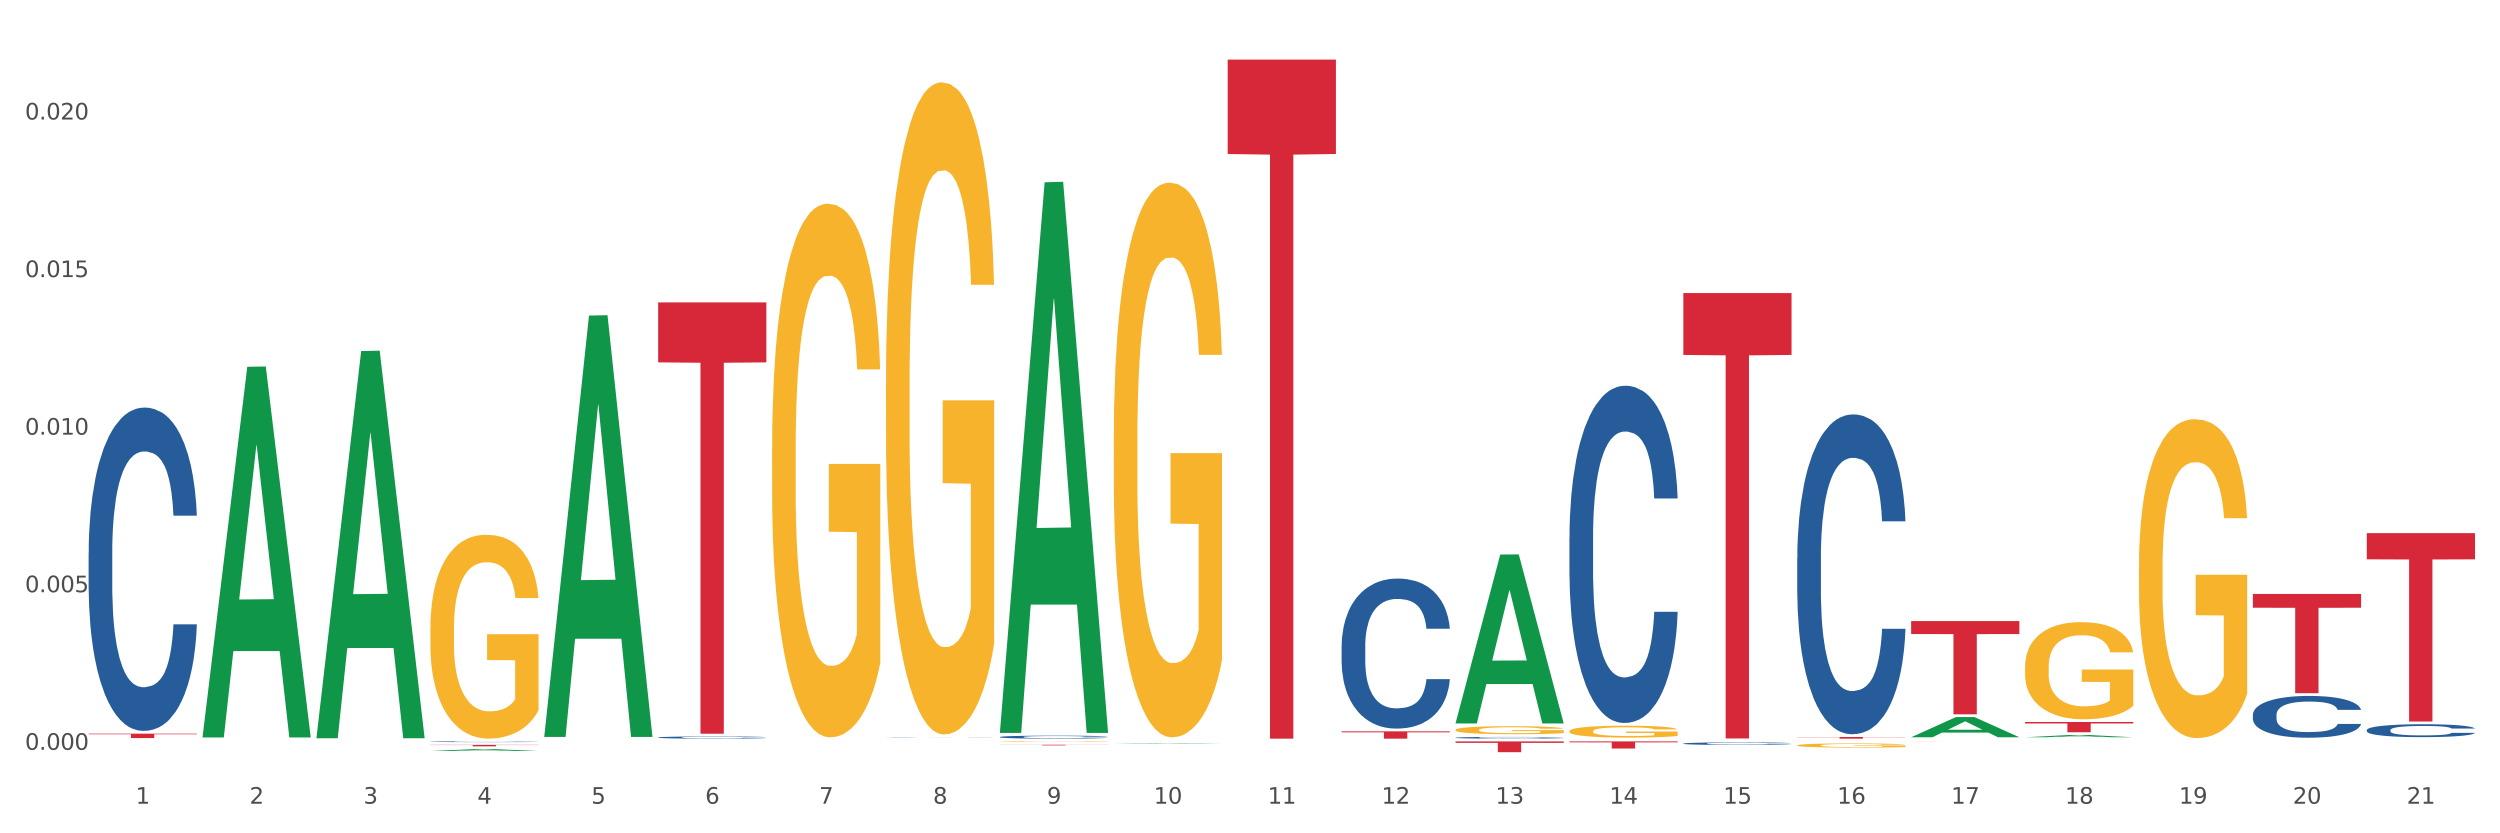 <?xml version="1.0" encoding="utf-8" standalone="no"?>
<!DOCTYPE svg PUBLIC "-//W3C//DTD SVG 1.1//EN"
  "http://www.w3.org/Graphics/SVG/1.1/DTD/svg11.dtd">
<svg xmlns:xlink="http://www.w3.org/1999/xlink" width="1080pt" height="360pt" viewBox="0 0 1080 360" xmlns="http://www.w3.org/2000/svg" version="1.1">
 <rect x="0" y="0" width="1080" height="360" fill="#333333" stroke="none"/>
 <defs>
  <style type="text/css">*{stroke-linejoin: round; stroke-linecap: butt}</style>
 </defs>
 <g id="figure_1">
  <g id="patch_1">
   <path d="M 0 360 
L 1080 360 
L 1080 0 
L 0 0 
z
" style="fill: #ffffff; stroke: #ffffff; stroke-linejoin: miter"/>
  </g>
  <g id="axes_1">
   <g id="matplotlib.axis_1">
    <g id="xtick_1">
     <g id="text_1">
      <!-- 1 -->
      <g style="fill: #4d4d4d" transform="translate(58.603 347.204) scale(0.096 -0.096)">
       <defs>
        <path id="DejaVuSans-31" d="M 794 531 
L 1825 531 
L 1825 4091 
L 703 3866 
L 703 4441 
L 1819 4666 
L 2450 4666 
L 2450 531 
L 3481 531 
L 3481 0 
L 794 0 
L 794 531 
z
" transform="scale(0.016)"/>
       </defs>
       <use xlink:href="#DejaVuSans-31"/>
      </g>
     </g>
    </g>
    <g id="xtick_2">
     <g id="text_2">
      <!-- 2 -->
      <g style="fill: #4d4d4d" transform="translate(107.811 347.204) scale(0.096 -0.096)">
       <defs>
        <path id="DejaVuSans-32" d="M 1228 531 
L 3431 531 
L 3431 0 
L 469 0 
L 469 531 
Q 828 903 1448 1529 
Q 2069 2156 2228 2338 
Q 2531 2678 2651 2914 
Q 2772 3150 2772 3378 
Q 2772 3750 2511 3984 
Q 2250 4219 1831 4219 
Q 1534 4219 1204 4116 
Q 875 4013 500 3803 
L 500 4441 
Q 881 4594 1212 4672 
Q 1544 4750 1819 4750 
Q 2544 4750 2975 4387 
Q 3406 4025 3406 3419 
Q 3406 3131 3298 2873 
Q 3191 2616 2906 2266 
Q 2828 2175 2409 1742 
Q 1991 1309 1228 531 
z
" transform="scale(0.016)"/>
       </defs>
       <use xlink:href="#DejaVuSans-32"/>
      </g>
     </g>
    </g>
    <g id="xtick_3">
     <g id="text_3">
      <!-- 3 -->
      <g style="fill: #4d4d4d" transform="translate(157.02 347.204) scale(0.096 -0.096)">
       <defs>
        <path id="DejaVuSans-33" d="M 2597 2516 
Q 3050 2419 3304 2112 
Q 3559 1806 3559 1356 
Q 3559 666 3084 287 
Q 2609 -91 1734 -91 
Q 1441 -91 1130 -33 
Q 819 25 488 141 
L 488 750 
Q 750 597 1062 519 
Q 1375 441 1716 441 
Q 2309 441 2620 675 
Q 2931 909 2931 1356 
Q 2931 1769 2642 2001 
Q 2353 2234 1838 2234 
L 1294 2234 
L 1294 2753 
L 1863 2753 
Q 2328 2753 2575 2939 
Q 2822 3125 2822 3475 
Q 2822 3834 2567 4026 
Q 2313 4219 1838 4219 
Q 1578 4219 1281 4162 
Q 984 4106 628 3988 
L 628 4550 
Q 988 4650 1302 4700 
Q 1616 4750 1894 4750 
Q 2613 4750 3031 4423 
Q 3450 4097 3450 3541 
Q 3450 3153 3228 2886 
Q 3006 2619 2597 2516 
z
" transform="scale(0.016)"/>
       </defs>
       <use xlink:href="#DejaVuSans-33"/>
      </g>
     </g>
    </g>
    <g id="xtick_4">
     <g id="text_4">
      <!-- 4 -->
      <g style="fill: #4d4d4d" transform="translate(206.228 347.204) scale(0.096 -0.096)">
       <defs>
        <path id="DejaVuSans-34" d="M 2419 4116 
L 825 1625 
L 2419 1625 
L 2419 4116 
z
M 2253 4666 
L 3047 4666 
L 3047 1625 
L 3713 1625 
L 3713 1100 
L 3047 1100 
L 3047 0 
L 2419 0 
L 2419 1100 
L 313 1100 
L 313 1709 
L 2253 4666 
z
" transform="scale(0.016)"/>
       </defs>
       <use xlink:href="#DejaVuSans-34"/>
      </g>
     </g>
    </g>
    <g id="xtick_5">
     <g id="text_5">
      <!-- 5 -->
      <g style="fill: #4d4d4d" transform="translate(255.437 347.204) scale(0.096 -0.096)">
       <defs>
        <path id="DejaVuSans-35" d="M 691 4666 
L 3169 4666 
L 3169 4134 
L 1269 4134 
L 1269 2991 
Q 1406 3038 1543 3061 
Q 1681 3084 1819 3084 
Q 2600 3084 3056 2656 
Q 3513 2228 3513 1497 
Q 3513 744 3044 326 
Q 2575 -91 1722 -91 
Q 1428 -91 1123 -41 
Q 819 9 494 109 
L 494 744 
Q 775 591 1075 516 
Q 1375 441 1709 441 
Q 2250 441 2565 725 
Q 2881 1009 2881 1497 
Q 2881 1984 2565 2268 
Q 2250 2553 1709 2553 
Q 1456 2553 1204 2497 
Q 953 2441 691 2322 
L 691 4666 
z
" transform="scale(0.016)"/>
       </defs>
       <use xlink:href="#DejaVuSans-35"/>
      </g>
     </g>
    </g>
    <g id="xtick_6">
     <g id="text_6">
      <!-- 6 -->
      <g style="fill: #4d4d4d" transform="translate(304.645 347.204) scale(0.096 -0.096)">
       <defs>
        <path id="DejaVuSans-36" d="M 2113 2584 
Q 1688 2584 1439 2293 
Q 1191 2003 1191 1497 
Q 1191 994 1439 701 
Q 1688 409 2113 409 
Q 2538 409 2786 701 
Q 3034 994 3034 1497 
Q 3034 2003 2786 2293 
Q 2538 2584 2113 2584 
z
M 3366 4563 
L 3366 3988 
Q 3128 4100 2886 4159 
Q 2644 4219 2406 4219 
Q 1781 4219 1451 3797 
Q 1122 3375 1075 2522 
Q 1259 2794 1537 2939 
Q 1816 3084 2150 3084 
Q 2853 3084 3261 2657 
Q 3669 2231 3669 1497 
Q 3669 778 3244 343 
Q 2819 -91 2113 -91 
Q 1303 -91 875 529 
Q 447 1150 447 2328 
Q 447 3434 972 4092 
Q 1497 4750 2381 4750 
Q 2619 4750 2861 4703 
Q 3103 4656 3366 4563 
z
" transform="scale(0.016)"/>
       </defs>
       <use xlink:href="#DejaVuSans-36"/>
      </g>
     </g>
    </g>
    <g id="xtick_7">
     <g id="text_7">
      <!-- 7 -->
      <g style="fill: #4d4d4d" transform="translate(353.854 347.204) scale(0.096 -0.096)">
       <defs>
        <path id="DejaVuSans-37" d="M 525 4666 
L 3525 4666 
L 3525 4397 
L 1831 0 
L 1172 0 
L 2766 4134 
L 525 4134 
L 525 4666 
z
" transform="scale(0.016)"/>
       </defs>
       <use xlink:href="#DejaVuSans-37"/>
      </g>
     </g>
    </g>
    <g id="xtick_8">
     <g id="text_8">
      <!-- 8 -->
      <g style="fill: #4d4d4d" transform="translate(403.062 347.204) scale(0.096 -0.096)">
       <defs>
        <path id="DejaVuSans-38" d="M 2034 2216 
Q 1584 2216 1326 1975 
Q 1069 1734 1069 1313 
Q 1069 891 1326 650 
Q 1584 409 2034 409 
Q 2484 409 2743 651 
Q 3003 894 3003 1313 
Q 3003 1734 2745 1975 
Q 2488 2216 2034 2216 
z
M 1403 2484 
Q 997 2584 770 2862 
Q 544 3141 544 3541 
Q 544 4100 942 4425 
Q 1341 4750 2034 4750 
Q 2731 4750 3128 4425 
Q 3525 4100 3525 3541 
Q 3525 3141 3298 2862 
Q 3072 2584 2669 2484 
Q 3125 2378 3379 2068 
Q 3634 1759 3634 1313 
Q 3634 634 3220 271 
Q 2806 -91 2034 -91 
Q 1263 -91 848 271 
Q 434 634 434 1313 
Q 434 1759 690 2068 
Q 947 2378 1403 2484 
z
M 1172 3481 
Q 1172 3119 1398 2916 
Q 1625 2713 2034 2713 
Q 2441 2713 2670 2916 
Q 2900 3119 2900 3481 
Q 2900 3844 2670 4047 
Q 2441 4250 2034 4250 
Q 1625 4250 1398 4047 
Q 1172 3844 1172 3481 
z
" transform="scale(0.016)"/>
       </defs>
       <use xlink:href="#DejaVuSans-38"/>
      </g>
     </g>
    </g>
    <g id="xtick_9">
     <g id="text_9">
      <!-- 9 -->
      <g style="fill: #4d4d4d" transform="translate(452.271 347.204) scale(0.096 -0.096)">
       <defs>
        <path id="DejaVuSans-39" d="M 703 97 
L 703 672 
Q 941 559 1184 500 
Q 1428 441 1663 441 
Q 2288 441 2617 861 
Q 2947 1281 2994 2138 
Q 2813 1869 2534 1725 
Q 2256 1581 1919 1581 
Q 1219 1581 811 2004 
Q 403 2428 403 3163 
Q 403 3881 828 4315 
Q 1253 4750 1959 4750 
Q 2769 4750 3195 4129 
Q 3622 3509 3622 2328 
Q 3622 1225 3098 567 
Q 2575 -91 1691 -91 
Q 1453 -91 1209 -44 
Q 966 3 703 97 
z
M 1959 2075 
Q 2384 2075 2632 2365 
Q 2881 2656 2881 3163 
Q 2881 3666 2632 3958 
Q 2384 4250 1959 4250 
Q 1534 4250 1286 3958 
Q 1038 3666 1038 3163 
Q 1038 2656 1286 2365 
Q 1534 2075 1959 2075 
z
" transform="scale(0.016)"/>
       </defs>
       <use xlink:href="#DejaVuSans-39"/>
      </g>
     </g>
    </g>
    <g id="xtick_10">
     <g id="text_10">
      <!-- 10 -->
      <g style="fill: #4d4d4d" transform="translate(498.425 347.204) scale(0.096 -0.096)">
       <defs>
        <path id="DejaVuSans-30" d="M 2034 4250 
Q 1547 4250 1301 3770 
Q 1056 3291 1056 2328 
Q 1056 1369 1301 889 
Q 1547 409 2034 409 
Q 2525 409 2770 889 
Q 3016 1369 3016 2328 
Q 3016 3291 2770 3770 
Q 2525 4250 2034 4250 
z
M 2034 4750 
Q 2819 4750 3233 4129 
Q 3647 3509 3647 2328 
Q 3647 1150 3233 529 
Q 2819 -91 2034 -91 
Q 1250 -91 836 529 
Q 422 1150 422 2328 
Q 422 3509 836 4129 
Q 1250 4750 2034 4750 
z
" transform="scale(0.016)"/>
       </defs>
       <use xlink:href="#DejaVuSans-31"/>
       <use xlink:href="#DejaVuSans-30" transform="translate(63.623 0)"/>
      </g>
     </g>
    </g>
    <g id="xtick_11">
     <g id="text_11">
      <!-- 11 -->
      <g style="fill: #4d4d4d" transform="translate(547.634 347.204) scale(0.096 -0.096)">
       <use xlink:href="#DejaVuSans-31"/>
       <use xlink:href="#DejaVuSans-31" transform="translate(63.623 0)"/>
      </g>
     </g>
    </g>
    <g id="xtick_12">
     <g id="text_12">
      <!-- 12 -->
      <g style="fill: #4d4d4d" transform="translate(596.842 347.204) scale(0.096 -0.096)">
       <use xlink:href="#DejaVuSans-31"/>
       <use xlink:href="#DejaVuSans-32" transform="translate(63.623 0)"/>
      </g>
     </g>
    </g>
    <g id="xtick_13">
     <g id="text_13">
      <!-- 13 -->
      <g style="fill: #4d4d4d" transform="translate(646.05 347.204) scale(0.096 -0.096)">
       <use xlink:href="#DejaVuSans-31"/>
       <use xlink:href="#DejaVuSans-33" transform="translate(63.623 0)"/>
      </g>
     </g>
    </g>
    <g id="xtick_14">
     <g id="text_14">
      <!-- 14 -->
      <g style="fill: #4d4d4d" transform="translate(695.259 347.204) scale(0.096 -0.096)">
       <use xlink:href="#DejaVuSans-31"/>
       <use xlink:href="#DejaVuSans-34" transform="translate(63.623 0)"/>
      </g>
     </g>
    </g>
    <g id="xtick_15">
     <g id="text_15">
      <!-- 15 -->
      <g style="fill: #4d4d4d" transform="translate(744.467 347.204) scale(0.096 -0.096)">
       <use xlink:href="#DejaVuSans-31"/>
       <use xlink:href="#DejaVuSans-35" transform="translate(63.623 0)"/>
      </g>
     </g>
    </g>
    <g id="xtick_16">
     <g id="text_16">
      <!-- 16 -->
      <g style="fill: #4d4d4d" transform="translate(793.676 347.204) scale(0.096 -0.096)">
       <use xlink:href="#DejaVuSans-31"/>
       <use xlink:href="#DejaVuSans-36" transform="translate(63.623 0)"/>
      </g>
     </g>
    </g>
    <g id="xtick_17">
     <g id="text_17">
      <!-- 17 -->
      <g style="fill: #4d4d4d" transform="translate(842.884 347.204) scale(0.096 -0.096)">
       <use xlink:href="#DejaVuSans-31"/>
       <use xlink:href="#DejaVuSans-37" transform="translate(63.623 0)"/>
      </g>
     </g>
    </g>
    <g id="xtick_18">
     <g id="text_18">
      <!-- 18 -->
      <g style="fill: #4d4d4d" transform="translate(892.093 347.204) scale(0.096 -0.096)">
       <use xlink:href="#DejaVuSans-31"/>
       <use xlink:href="#DejaVuSans-38" transform="translate(63.623 0)"/>
      </g>
     </g>
    </g>
    <g id="xtick_19">
     <g id="text_19">
      <!-- 19 -->
      <g style="fill: #4d4d4d" transform="translate(941.301 347.204) scale(0.096 -0.096)">
       <use xlink:href="#DejaVuSans-31"/>
       <use xlink:href="#DejaVuSans-39" transform="translate(63.623 0)"/>
      </g>
     </g>
    </g>
    <g id="xtick_20">
     <g id="text_20">
      <!-- 20 -->
      <g style="fill: #4d4d4d" transform="translate(990.51 347.204) scale(0.096 -0.096)">
       <use xlink:href="#DejaVuSans-32"/>
       <use xlink:href="#DejaVuSans-30" transform="translate(63.623 0)"/>
      </g>
     </g>
    </g>
    <g id="xtick_21">
     <g id="text_21">
      <!-- 21 -->
      <g style="fill: #4d4d4d" transform="translate(1039.718 347.204) scale(0.096 -0.096)">
       <use xlink:href="#DejaVuSans-32"/>
       <use xlink:href="#DejaVuSans-31" transform="translate(63.623 0)"/>
      </g>
     </g>
    </g>
    <g id="xtick_22"/>
    <g id="xtick_23"/>
    <g id="xtick_24"/>
    <g id="xtick_25"/>
    <g id="xtick_26"/>
    <g id="xtick_27"/>
    <g id="xtick_28"/>
    <g id="xtick_29"/>
    <g id="xtick_30"/>
    <g id="xtick_31"/>
    <g id="xtick_32"/>
    <g id="xtick_33"/>
    <g id="xtick_34"/>
    <g id="xtick_35"/>
    <g id="xtick_36"/>
    <g id="xtick_37"/>
    <g id="xtick_38"/>
    <g id="xtick_39"/>
    <g id="xtick_40"/>
    <g id="xtick_41"/>
   </g>
   <g id="matplotlib.axis_2">
    <g id="ytick_1">
     <g id="text_22">
      <!-- 0.000 -->
      <g style="fill: #4d4d4d" transform="translate(10.8 323.919) scale(0.096 -0.096)">
       <defs>
        <path id="DejaVuSans-2e" d="M 684 794 
L 1344 794 
L 1344 0 
L 684 0 
L 684 794 
z
" transform="scale(0.016)"/>
       </defs>
       <use xlink:href="#DejaVuSans-30"/>
       <use xlink:href="#DejaVuSans-2e" transform="translate(63.623 0)"/>
       <use xlink:href="#DejaVuSans-30" transform="translate(95.41 0)"/>
       <use xlink:href="#DejaVuSans-30" transform="translate(159.033 0)"/>
       <use xlink:href="#DejaVuSans-30" transform="translate(222.656 0)"/>
      </g>
     </g>
    </g>
    <g id="ytick_2">
     <g id="text_23">
      <!-- 0.005 -->
      <g style="fill: #4d4d4d" transform="translate(10.8 255.847) scale(0.096 -0.096)">
       <use xlink:href="#DejaVuSans-30"/>
       <use xlink:href="#DejaVuSans-2e" transform="translate(63.623 0)"/>
       <use xlink:href="#DejaVuSans-30" transform="translate(95.41 0)"/>
       <use xlink:href="#DejaVuSans-30" transform="translate(159.033 0)"/>
       <use xlink:href="#DejaVuSans-35" transform="translate(222.656 0)"/>
      </g>
     </g>
    </g>
    <g id="ytick_3">
     <g id="text_24">
      <!-- 0.010 -->
      <g style="fill: #4d4d4d" transform="translate(10.8 187.775) scale(0.096 -0.096)">
       <use xlink:href="#DejaVuSans-30"/>
       <use xlink:href="#DejaVuSans-2e" transform="translate(63.623 0)"/>
       <use xlink:href="#DejaVuSans-30" transform="translate(95.41 0)"/>
       <use xlink:href="#DejaVuSans-31" transform="translate(159.033 0)"/>
       <use xlink:href="#DejaVuSans-30" transform="translate(222.656 0)"/>
      </g>
     </g>
    </g>
    <g id="ytick_4">
     <g id="text_25">
      <!-- 0.015 -->
      <g style="fill: #4d4d4d" transform="translate(10.8 119.703) scale(0.096 -0.096)">
       <use xlink:href="#DejaVuSans-30"/>
       <use xlink:href="#DejaVuSans-2e" transform="translate(63.623 0)"/>
       <use xlink:href="#DejaVuSans-30" transform="translate(95.41 0)"/>
       <use xlink:href="#DejaVuSans-31" transform="translate(159.033 0)"/>
       <use xlink:href="#DejaVuSans-35" transform="translate(222.656 0)"/>
      </g>
     </g>
    </g>
    <g id="ytick_5">
     <g id="text_26">
      <!-- 0.020 -->
      <g style="fill: #4d4d4d" transform="translate(10.8 51.631) scale(0.096 -0.096)">
       <use xlink:href="#DejaVuSans-30"/>
       <use xlink:href="#DejaVuSans-2e" transform="translate(63.623 0)"/>
       <use xlink:href="#DejaVuSans-30" transform="translate(95.41 0)"/>
       <use xlink:href="#DejaVuSans-32" transform="translate(159.033 0)"/>
       <use xlink:href="#DejaVuSans-30" transform="translate(222.656 0)"/>
      </g>
     </g>
    </g>
    <g id="ytick_6"/>
    <g id="ytick_7"/>
    <g id="ytick_8"/>
    <g id="ytick_9"/>
   </g>
   <g id="PolyCollection_1">
    <path d="M 87.491 318.281 
L 87.54 318.131 
L 106.817 158.462 
L 114.817 158.311 
L 134.239 318.582 
L 124.986 318.582 
L 120.793 281.261 
L 100.889 281.261 
L 100.745 281.863 
L 96.696 318.582 
L 87.491 318.582 
L 87.491 318.281 
L 103.395 258.989 
L 118.287 258.838 
L 110.914 192.472 
L 110.817 192.171 
L 110.721 192.623 
L 103.347 258.838 
L 103.395 258.989 
L 87.491 318.281 
z
" clip-path="url(#pa2e5d5563d)" style="fill: #109648"/>
    <path d="M 825.618 320.306 
L 825.673 320.306 
L 825.673 320.304 
L 825.784 320.302 
L 826.336 320.296 
L 827.164 320.292 
L 827.771 320.29 
L 828.378 320.288 
L 829.095 320.286 
L 829.978 320.284 
L 831.579 320.282 
L 832.572 320.28 
L 833.787 320.279 
L 835.994 320.276 
L 837.595 320.275 
L 839.251 320.274 
L 841.955 320.273 
L 843.721 320.272 
L 845.598 320.272 
L 847.861 320.272 
L 849.572 320.272 
L 853.325 320.272 
L 856.526 320.272 
L 858.071 320.273 
L 860.058 320.274 
L 861.107 320.274 
L 862.818 320.275 
L 864.584 320.277 
L 865.798 320.278 
L 867.62 320.28 
L 868.999 320.283 
L 870.269 320.286 
L 870.931 320.288 
L 871.428 320.289 
L 871.869 320.291 
L 872.311 320.295 
L 862.376 320.295 
L 861.99 320.292 
L 861.383 320.29 
L 860.5 320.288 
L 859.727 320.287 
L 858.403 320.285 
L 857.188 320.284 
L 855.919 320.283 
L 854.373 320.282 
L 853.159 320.282 
L 851.448 320.282 
L 848.082 320.282 
L 845.819 320.282 
L 844.273 320.283 
L 843.28 320.284 
L 842.397 320.284 
L 841.403 320.285 
L 840.244 320.287 
L 839.416 320.288 
L 838.588 320.29 
L 837.926 320.291 
L 837.319 320.293 
L 836.822 320.295 
L 836.436 320.297 
L 836.105 320.3 
L 835.829 320.304 
L 835.829 320.314 
L 835.939 320.316 
L 836.215 320.319 
L 836.546 320.321 
L 837.098 320.323 
L 837.595 320.325 
L 838.533 320.327 
L 839.582 320.329 
L 840.41 320.331 
L 841.238 320.332 
L 842.673 320.333 
L 844.273 320.334 
L 845.653 320.335 
L 847.53 320.336 
L 848.799 320.336 
L 849.903 320.336 
L 852.607 320.336 
L 854.539 320.336 
L 856.692 320.336 
L 858.347 320.335 
L 859.727 320.334 
L 861.273 320.333 
L 862.266 320.332 
L 862.266 320.318 
L 850.124 320.318 
L 850.124 320.308 
L 872.366 320.308 
L 872.366 320.336 
L 871.428 320.337 
L 870.379 320.339 
L 869.275 320.34 
L 867.62 320.341 
L 865.633 320.343 
L 863.867 320.344 
L 861.99 320.344 
L 859.782 320.345 
L 856.912 320.346 
L 855.146 320.346 
L 852.938 320.346 
L 850.344 320.346 
L 848.082 320.346 
L 845.874 320.346 
L 843.556 320.345 
L 841.293 320.344 
L 839.582 320.344 
L 837.871 320.342 
L 836.05 320.341 
L 834.615 320.34 
L 833.511 320.338 
L 832.296 320.337 
L 830.972 320.335 
L 829.978 320.333 
L 829.095 320.331 
L 828.157 320.329 
L 827.495 320.326 
L 826.832 320.324 
L 826.446 320.322 
L 826.005 320.319 
L 825.673 320.314 
L 825.618 320.306 
z
" clip-path="url(#pa2e5d5563d)" style="fill: #f7b32b"/>
    <path d="M 874.827 288.165 
L 874.882 288.127 
L 874.882 286.747 
L 874.992 285.559 
L 875.544 282.685 
L 876.372 280.309 
L 876.979 279.045 
L 877.586 278.01 
L 878.304 276.976 
L 879.187 275.903 
L 880.787 274.331 
L 881.781 273.527 
L 882.995 272.684 
L 885.203 271.457 
L 886.803 270.768 
L 888.459 270.193 
L 891.164 269.503 
L 892.93 269.197 
L 894.806 268.967 
L 897.069 268.813 
L 898.78 268.775 
L 902.533 268.89 
L 905.734 269.235 
L 907.28 269.503 
L 909.267 269.963 
L 910.315 270.269 
L 912.026 270.883 
L 913.793 271.687 
L 915.007 272.377 
L 916.828 273.68 
L 918.208 274.983 
L 919.477 276.592 
L 920.14 277.704 
L 920.636 278.738 
L 921.078 279.926 
L 921.519 281.804 
L 911.585 281.804 
L 911.198 280.463 
L 910.591 279.198 
L 909.708 277.972 
L 908.936 277.205 
L 907.611 276.247 
L 906.397 275.634 
L 905.127 275.174 
L 903.582 274.791 
L 902.368 274.6 
L 900.657 274.446 
L 897.29 274.485 
L 895.027 274.791 
L 893.482 275.174 
L 892.488 275.519 
L 891.605 275.903 
L 890.612 276.439 
L 889.453 277.244 
L 888.625 277.972 
L 887.797 278.892 
L 887.135 279.811 
L 886.527 280.884 
L 886.031 282.034 
L 885.644 283.222 
L 885.313 284.678 
L 885.037 287.092 
L 885.037 292.342 
L 885.148 293.53 
L 885.424 295.101 
L 885.755 296.289 
L 886.307 297.707 
L 886.803 298.665 
L 887.742 300.044 
L 888.79 301.194 
L 889.618 301.922 
L 890.446 302.535 
L 891.881 303.378 
L 893.482 304.068 
L 894.861 304.49 
L 896.738 304.873 
L 898.007 305.026 
L 899.111 305.103 
L 901.816 305.103 
L 903.747 304.988 
L 905.9 304.719 
L 907.556 304.375 
L 908.936 303.953 
L 910.481 303.263 
L 911.474 302.612 
L 911.474 294.603 
L 899.332 294.565 
L 899.332 289.238 
L 921.575 289.238 
L 921.575 304.873 
L 920.636 305.677 
L 919.588 306.406 
L 918.484 307.057 
L 916.828 307.862 
L 914.841 308.628 
L 913.075 309.165 
L 911.198 309.624 
L 908.991 310.046 
L 906.121 310.429 
L 904.355 310.582 
L 902.147 310.697 
L 899.553 310.736 
L 897.29 310.659 
L 895.082 310.467 
L 892.764 310.123 
L 890.501 309.624 
L 888.79 309.126 
L 887.079 308.513 
L 885.258 307.708 
L 883.823 306.942 
L 882.719 306.252 
L 881.505 305.371 
L 880.18 304.221 
L 879.187 303.187 
L 878.304 302.114 
L 877.365 300.734 
L 876.703 299.546 
L 876.041 298.052 
L 875.655 296.94 
L 875.213 295.216 
L 874.882 292.802 
L 874.827 288.165 
z
" clip-path="url(#pa2e5d5563d)" style="fill: #f7b32b"/>
    <path d="M 924.035 244.755 
L 924.09 244.63 
L 924.09 240.1 
L 924.201 236.2 
L 924.753 226.764 
L 925.58 218.963 
L 926.188 214.811 
L 926.795 211.414 
L 927.512 208.017 
L 928.395 204.494 
L 929.996 199.335 
L 930.989 196.693 
L 932.204 193.925 
L 934.411 189.899 
L 936.012 187.634 
L 937.668 185.747 
L 940.372 183.482 
L 942.138 182.476 
L 944.015 181.721 
L 946.278 181.218 
L 947.989 181.092 
L 951.742 181.469 
L 954.943 182.602 
L 956.488 183.482 
L 958.475 184.992 
L 959.524 185.999 
L 961.235 188.012 
L 963.001 190.654 
L 964.215 192.919 
L 966.037 197.196 
L 967.416 201.474 
L 968.686 206.759 
L 969.348 210.407 
L 969.845 213.804 
L 970.286 217.705 
L 970.728 223.87 
L 960.793 223.87 
L 960.407 219.466 
L 959.8 215.314 
L 958.917 211.288 
L 958.144 208.772 
L 956.819 205.626 
L 955.605 203.613 
L 954.336 202.103 
L 952.79 200.845 
L 951.576 200.216 
L 949.865 199.713 
L 946.498 199.839 
L 944.236 200.845 
L 942.69 202.103 
L 941.697 203.236 
L 940.814 204.494 
L 939.82 206.255 
L 938.661 208.897 
L 937.833 211.288 
L 937.005 214.308 
L 936.343 217.327 
L 935.736 220.85 
L 935.239 224.625 
L 934.853 228.525 
L 934.522 233.306 
L 934.246 241.233 
L 934.246 258.47 
L 934.356 262.37 
L 934.632 267.528 
L 934.963 271.429 
L 935.515 276.084 
L 936.012 279.229 
L 936.95 283.759 
L 937.999 287.533 
L 938.827 289.924 
L 939.655 291.937 
L 941.09 294.705 
L 942.69 296.97 
L 944.07 298.354 
L 945.946 299.612 
L 947.216 300.115 
L 948.32 300.367 
L 951.024 300.367 
L 952.956 299.989 
L 955.108 299.109 
L 956.764 297.976 
L 958.144 296.592 
L 959.689 294.327 
L 960.683 292.189 
L 960.683 265.893 
L 948.541 265.767 
L 948.541 248.278 
L 970.783 248.278 
L 970.783 299.612 
L 969.845 302.254 
L 968.796 304.645 
L 967.692 306.783 
L 966.037 309.426 
L 964.05 311.942 
L 962.283 313.703 
L 960.407 315.213 
L 958.199 316.597 
L 955.329 317.855 
L 953.563 318.359 
L 951.355 318.736 
L 948.761 318.862 
L 946.498 318.61 
L 944.291 317.981 
L 941.973 316.849 
L 939.71 315.213 
L 937.999 313.578 
L 936.288 311.564 
L 934.466 308.922 
L 933.031 306.406 
L 931.928 304.141 
L 930.713 301.247 
L 929.389 297.473 
L 928.395 294.076 
L 927.512 290.553 
L 926.574 286.024 
L 925.912 282.123 
L 925.249 277.216 
L 924.863 273.568 
L 924.421 267.906 
L 924.09 259.979 
L 924.035 244.755 
z
" clip-path="url(#pa2e5d5563d)" style="fill: #f7b32b"/>
    <path d="M 38.283 316.931 
L 85.031 316.931 
L 85.031 317.196 
L 66.642 317.197 
L 66.642 318.835 
L 56.561 318.835 
L 56.561 317.197 
L 38.283 317.196 
L 38.283 316.933 
L 38.283 316.931 
z
" clip-path="url(#pa2e5d5563d)" style="fill: #d62839"/>
    <path d="M 185.908 321.776 
L 232.656 321.776 
L 232.656 321.866 
L 214.267 321.866 
L 214.267 322.423 
L 204.187 322.423 
L 204.187 321.866 
L 185.908 321.866 
L 185.908 321.776 
L 185.908 321.776 
z
" clip-path="url(#pa2e5d5563d)" style="fill: #d62839"/>
    <path d="M 284.325 130.644 
L 331.073 130.644 
L 331.073 156.539 
L 312.684 156.714 
L 312.684 316.979 
L 302.603 316.979 
L 302.603 156.714 
L 284.325 156.539 
L 284.325 130.819 
L 284.325 130.644 
z
" clip-path="url(#pa2e5d5563d)" style="fill: #d62839"/>
    <path d="M 431.951 321.726 
L 478.699 321.726 
L 478.699 321.765 
L 460.31 321.766 
L 460.31 322.01 
L 450.229 322.01 
L 450.229 321.766 
L 431.951 321.765 
L 431.951 321.726 
L 431.951 321.726 
z
" clip-path="url(#pa2e5d5563d)" style="fill: #d62839"/>
    <path d="M 530.367 25.759 
L 577.116 25.759 
L 577.116 66.523 
L 558.726 66.799 
L 558.726 319.094 
L 548.646 319.094 
L 548.646 66.799 
L 530.367 66.523 
L 530.367 26.035 
L 530.367 25.759 
z
" clip-path="url(#pa2e5d5563d)" style="fill: #d62839"/>
    <path d="M 579.576 315.938 
L 626.324 315.938 
L 626.324 316.376 
L 607.935 316.379 
L 607.935 319.094 
L 597.854 319.094 
L 597.854 316.379 
L 579.576 316.376 
L 579.576 315.941 
L 579.576 315.938 
z
" clip-path="url(#pa2e5d5563d)" style="fill: #d62839"/>
    <path d="M 628.784 320.272 
L 675.532 320.272 
L 675.532 320.922 
L 657.143 320.926 
L 657.143 324.95 
L 647.063 324.95 
L 647.063 320.926 
L 628.784 320.922 
L 628.784 320.276 
L 628.784 320.272 
z
" clip-path="url(#pa2e5d5563d)" style="fill: #d62839"/>
    <path d="M 677.993 320.272 
L 724.741 320.272 
L 724.741 320.701 
L 706.352 320.704 
L 706.352 323.362 
L 696.271 323.362 
L 696.271 320.704 
L 677.993 320.701 
L 677.993 320.275 
L 677.993 320.272 
z
" clip-path="url(#pa2e5d5563d)" style="fill: #d62839"/>
    <path d="M 727.201 126.591 
L 773.949 126.591 
L 773.949 153.332 
L 755.56 153.513 
L 755.56 319.02 
L 745.48 319.02 
L 745.48 153.513 
L 727.201 153.332 
L 727.201 126.771 
L 727.201 126.591 
z
" clip-path="url(#pa2e5d5563d)" style="fill: #d62839"/>
    <path d="M 776.41 318.375 
L 823.158 318.375 
L 823.158 318.475 
L 804.769 318.476 
L 804.769 319.094 
L 794.688 319.094 
L 794.688 318.476 
L 776.41 318.475 
L 776.41 318.376 
L 776.41 318.375 
z
" clip-path="url(#pa2e5d5563d)" style="fill: #d62839"/>
    <path d="M 825.618 268.305 
L 872.366 268.305 
L 872.366 273.904 
L 853.977 273.942 
L 853.977 308.596 
L 843.896 308.596 
L 843.896 273.942 
L 825.618 273.904 
L 825.618 268.343 
L 825.618 268.305 
z
" clip-path="url(#pa2e5d5563d)" style="fill: #d62839"/>
    <path d="M 874.827 311.914 
L 921.575 311.914 
L 921.575 312.527 
L 903.186 312.532 
L 903.186 316.33 
L 893.105 316.33 
L 893.105 312.532 
L 874.827 312.527 
L 874.827 311.918 
L 874.827 311.914 
z
" clip-path="url(#pa2e5d5563d)" style="fill: #d62839"/>
    <path d="M 973.244 256.578 
L 1019.992 256.578 
L 1019.992 262.538 
L 1001.603 262.578 
L 1001.603 299.46 
L 991.522 299.46 
L 991.522 262.578 
L 973.244 262.538 
L 973.244 256.619 
L 973.244 256.578 
z
" clip-path="url(#pa2e5d5563d)" style="fill: #d62839"/>
    <path d="M 185.908 271.717 
L 185.964 271.637 
L 185.964 268.741 
L 186.074 266.248 
L 186.626 260.215 
L 187.454 255.228 
L 188.061 252.574 
L 188.668 250.402 
L 189.385 248.23 
L 190.269 245.978 
L 191.869 242.68 
L 192.863 240.991 
L 194.077 239.221 
L 196.285 236.647 
L 197.885 235.2 
L 199.541 233.993 
L 202.245 232.545 
L 204.011 231.902 
L 205.888 231.419 
L 208.151 231.097 
L 209.862 231.017 
L 213.615 231.258 
L 216.816 231.982 
L 218.362 232.545 
L 220.348 233.51 
L 221.397 234.154 
L 223.108 235.441 
L 224.874 237.13 
L 226.088 238.578 
L 227.91 241.313 
L 229.29 244.047 
L 230.559 247.426 
L 231.221 249.758 
L 231.718 251.93 
L 232.16 254.424 
L 232.601 258.365 
L 222.667 258.365 
L 222.28 255.55 
L 221.673 252.895 
L 220.79 250.321 
L 220.017 248.713 
L 218.693 246.702 
L 217.478 245.415 
L 216.209 244.45 
L 214.664 243.645 
L 213.449 243.243 
L 211.738 242.921 
L 208.372 243.002 
L 206.109 243.645 
L 204.563 244.45 
L 203.57 245.174 
L 202.687 245.978 
L 201.693 247.104 
L 200.534 248.793 
L 199.706 250.321 
L 198.879 252.252 
L 198.216 254.182 
L 197.609 256.435 
L 197.112 258.848 
L 196.726 261.341 
L 196.395 264.398 
L 196.119 269.465 
L 196.119 280.485 
L 196.229 282.978 
L 196.505 286.276 
L 196.836 288.769 
L 197.388 291.746 
L 197.885 293.756 
L 198.823 296.652 
L 199.872 299.065 
L 200.7 300.593 
L 201.528 301.88 
L 202.963 303.65 
L 204.563 305.098 
L 205.943 305.983 
L 207.82 306.787 
L 209.089 307.109 
L 210.193 307.27 
L 212.897 307.27 
L 214.829 307.028 
L 216.982 306.465 
L 218.637 305.741 
L 220.017 304.857 
L 221.563 303.409 
L 222.556 302.041 
L 222.556 285.23 
L 210.414 285.15 
L 210.414 273.969 
L 232.656 273.969 
L 232.656 306.787 
L 231.718 308.476 
L 230.669 310.004 
L 229.566 311.372 
L 227.91 313.061 
L 225.923 314.67 
L 224.157 315.796 
L 222.28 316.761 
L 220.072 317.646 
L 217.202 318.45 
L 215.436 318.772 
L 213.229 319.013 
L 210.635 319.094 
L 208.372 318.933 
L 206.164 318.531 
L 203.846 317.807 
L 201.583 316.761 
L 199.872 315.715 
L 198.161 314.428 
L 196.34 312.739 
L 194.905 311.13 
L 193.801 309.683 
L 192.587 307.833 
L 191.262 305.42 
L 190.269 303.248 
L 189.385 300.996 
L 188.447 298.1 
L 187.785 295.606 
L 187.123 292.47 
L 186.736 290.137 
L 186.295 286.517 
L 185.964 281.45 
L 185.908 271.717 
z
" clip-path="url(#pa2e5d5563d)" style="fill: #f7b32b"/>
    <path d="M 1022.452 315.377 
L 1022.507 315.372 
L 1022.507 315.229 
L 1022.673 315.036 
L 1023.281 314.679 
L 1024.054 314.409 
L 1025.381 314.093 
L 1026.099 313.961 
L 1027.038 313.813 
L 1028.972 313.574 
L 1031.183 313.37 
L 1032.73 313.258 
L 1033.89 313.187 
L 1036.487 313.059 
L 1037.979 313.003 
L 1039.527 312.957 
L 1040.853 312.927 
L 1043.063 312.891 
L 1044.831 312.876 
L 1046.876 312.871 
L 1048.589 312.876 
L 1050.854 312.896 
L 1054.17 312.957 
L 1055.441 312.993 
L 1057.154 313.054 
L 1058.922 313.136 
L 1060.359 313.217 
L 1062.016 313.334 
L 1063.729 313.487 
L 1065.387 313.681 
L 1066.548 313.859 
L 1067.487 314.047 
L 1068.316 314.277 
L 1068.924 314.526 
L 1069.2 314.735 
L 1059.088 314.735 
L 1058.812 314.547 
L 1058.259 314.343 
L 1057.706 314.205 
L 1057.099 314.093 
L 1056.159 313.966 
L 1055.33 313.884 
L 1053.949 313.788 
L 1052.678 313.726 
L 1051.628 313.691 
L 1050.357 313.66 
L 1047.649 313.63 
L 1045.715 313.63 
L 1044.5 313.64 
L 1043.008 313.665 
L 1041.737 313.701 
L 1040.245 313.762 
L 1039.085 313.828 
L 1037.924 313.915 
L 1037.261 313.976 
L 1036.266 314.088 
L 1035.603 314.18 
L 1034.719 314.338 
L 1034.222 314.45 
L 1033.338 314.74 
L 1032.951 314.954 
L 1032.785 315.102 
L 1032.675 315.265 
L 1032.675 316.059 
L 1033.006 316.416 
L 1033.282 316.569 
L 1033.725 316.742 
L 1034.553 316.966 
L 1035.769 317.185 
L 1037.04 317.343 
L 1038.09 317.44 
L 1039.085 317.511 
L 1040.079 317.567 
L 1041.295 317.618 
L 1042.289 317.649 
L 1043.781 317.679 
L 1045.55 317.694 
L 1046.931 317.694 
L 1049.749 317.669 
L 1051.02 317.644 
L 1052.236 317.608 
L 1053.562 317.552 
L 1054.612 317.491 
L 1055.22 317.445 
L 1056.214 317.348 
L 1056.988 317.246 
L 1057.651 317.129 
L 1058.093 317.027 
L 1058.591 316.874 
L 1058.977 316.701 
L 1059.088 316.609 
L 1069.2 316.609 
L 1068.979 316.793 
L 1068.592 316.971 
L 1067.819 317.211 
L 1067.211 317.348 
L 1066.271 317.516 
L 1065.277 317.659 
L 1063.895 317.817 
L 1062.624 317.934 
L 1061.298 318.036 
L 1059.861 318.127 
L 1057.264 318.255 
L 1056.325 318.29 
L 1054.336 318.352 
L 1052.788 318.387 
L 1050.523 318.423 
L 1048.202 318.443 
L 1045.771 318.448 
L 1043.616 318.438 
L 1041.24 318.408 
L 1039.748 318.377 
L 1038.09 318.331 
L 1036.156 318.26 
L 1034.332 318.173 
L 1032.619 318.071 
L 1031.017 317.954 
L 1029.525 317.822 
L 1027.591 317.603 
L 1026.154 317.389 
L 1025.104 317.19 
L 1024.386 317.022 
L 1023.668 316.808 
L 1023.281 316.66 
L 1022.673 316.304 
L 1022.452 315.973 
L 1022.452 315.377 
z
" clip-path="url(#pa2e5d5563d)" style="fill: #255c99"/>
    <path d="M 973.244 308.75 
L 973.299 308.733 
L 973.299 308.272 
L 973.465 307.645 
L 974.072 306.491 
L 974.846 305.617 
L 976.172 304.595 
L 976.891 304.166 
L 977.83 303.688 
L 979.764 302.913 
L 981.974 302.254 
L 983.521 301.891 
L 984.682 301.66 
L 987.279 301.248 
L 988.771 301.067 
L 990.318 300.919 
L 991.644 300.82 
L 993.855 300.704 
L 995.623 300.655 
L 997.667 300.638 
L 999.38 300.655 
L 1001.646 300.721 
L 1004.961 300.919 
L 1006.232 301.034 
L 1007.945 301.232 
L 1009.714 301.496 
L 1011.15 301.759 
L 1012.808 302.139 
L 1014.521 302.633 
L 1016.179 303.26 
L 1017.339 303.837 
L 1018.279 304.447 
L 1019.107 305.189 
L 1019.715 305.997 
L 1019.992 306.672 
L 1009.879 306.672 
L 1009.603 306.062 
L 1009.051 305.403 
L 1008.498 304.958 
L 1007.89 304.595 
L 1006.951 304.183 
L 1006.122 303.919 
L 1004.74 303.606 
L 1003.469 303.408 
L 1002.42 303.293 
L 1001.149 303.194 
L 998.441 303.095 
L 996.507 303.095 
L 995.291 303.128 
L 993.799 303.21 
L 992.528 303.326 
L 991.037 303.523 
L 989.876 303.738 
L 988.716 304.018 
L 988.053 304.216 
L 987.058 304.579 
L 986.395 304.875 
L 985.511 305.386 
L 985.013 305.749 
L 984.129 306.689 
L 983.742 307.381 
L 983.577 307.86 
L 983.466 308.387 
L 983.466 310.959 
L 983.798 312.113 
L 984.074 312.608 
L 984.516 313.168 
L 985.345 313.894 
L 986.561 314.603 
L 987.832 315.114 
L 988.881 315.427 
L 989.876 315.658 
L 990.871 315.839 
L 992.086 316.004 
L 993.081 316.103 
L 994.573 316.202 
L 996.341 316.251 
L 997.723 316.251 
L 1000.541 316.169 
L 1001.812 316.087 
L 1003.027 315.971 
L 1004.354 315.79 
L 1005.404 315.592 
L 1006.011 315.444 
L 1007.006 315.13 
L 1007.78 314.801 
L 1008.443 314.421 
L 1008.885 314.092 
L 1009.382 313.597 
L 1009.769 313.036 
L 1009.879 312.74 
L 1019.992 312.74 
L 1019.771 313.333 
L 1019.384 313.91 
L 1018.61 314.685 
L 1018.002 315.13 
L 1017.063 315.674 
L 1016.068 316.136 
L 1014.687 316.647 
L 1013.416 317.026 
L 1012.09 317.356 
L 1010.653 317.653 
L 1008.056 318.065 
L 1007.117 318.18 
L 1005.127 318.378 
L 1003.58 318.494 
L 1001.314 318.609 
L 998.994 318.675 
L 996.562 318.692 
L 994.407 318.659 
L 992.031 318.56 
L 990.539 318.461 
L 988.881 318.312 
L 986.947 318.082 
L 985.124 317.801 
L 983.411 317.471 
L 981.808 317.092 
L 980.317 316.664 
L 978.382 315.955 
L 976.946 315.262 
L 975.896 314.619 
L 975.178 314.075 
L 974.459 313.383 
L 974.072 312.905 
L 973.465 311.75 
L 973.244 310.679 
L 973.244 308.75 
z
" clip-path="url(#pa2e5d5563d)" style="fill: #255c99"/>
    <path d="M 776.41 241.108 
L 776.465 240.982 
L 776.465 237.448 
L 776.631 232.653 
L 777.239 223.82 
L 778.012 217.133 
L 779.338 209.309 
L 780.057 206.028 
L 780.996 202.369 
L 782.93 196.438 
L 785.14 191.391 
L 786.688 188.615 
L 787.848 186.848 
L 790.445 183.694 
L 791.937 182.306 
L 793.484 181.17 
L 794.811 180.413 
L 797.021 179.53 
L 798.789 179.151 
L 800.834 179.025 
L 802.547 179.151 
L 804.812 179.656 
L 808.128 181.17 
L 809.399 182.053 
L 811.112 183.568 
L 812.88 185.587 
L 814.317 187.605 
L 815.974 190.508 
L 817.687 194.293 
L 819.345 199.088 
L 820.505 203.505 
L 821.445 208.174 
L 822.274 213.852 
L 822.881 220.035 
L 823.158 225.208 
L 813.046 225.208 
L 812.769 220.54 
L 812.217 215.492 
L 811.664 212.085 
L 811.056 209.309 
L 810.117 206.155 
L 809.288 204.136 
L 807.907 201.738 
L 806.636 200.224 
L 805.586 199.341 
L 804.315 198.584 
L 801.607 197.826 
L 799.673 197.826 
L 798.458 198.079 
L 796.966 198.71 
L 795.695 199.593 
L 794.203 201.107 
L 793.042 202.748 
L 791.882 204.893 
L 791.219 206.407 
L 790.224 209.183 
L 789.561 211.454 
L 788.677 215.366 
L 788.18 218.142 
L 787.295 225.335 
L 786.909 230.634 
L 786.743 234.294 
L 786.632 238.332 
L 786.632 258.016 
L 786.964 266.849 
L 787.24 270.635 
L 787.682 274.925 
L 788.511 280.477 
L 789.727 285.903 
L 790.998 289.815 
L 792.048 292.212 
L 793.042 293.979 
L 794.037 295.367 
L 795.253 296.629 
L 796.247 297.386 
L 797.739 298.143 
L 799.507 298.522 
L 800.889 298.522 
L 803.707 297.891 
L 804.978 297.26 
L 806.194 296.377 
L 807.52 294.989 
L 808.57 293.474 
L 809.178 292.339 
L 810.172 289.941 
L 810.946 287.417 
L 811.609 284.515 
L 812.051 281.992 
L 812.548 278.206 
L 812.935 273.916 
L 813.046 271.644 
L 823.158 271.644 
L 822.937 276.187 
L 822.55 280.604 
L 821.776 286.534 
L 821.168 289.941 
L 820.229 294.105 
L 819.234 297.638 
L 817.853 301.55 
L 816.582 304.452 
L 815.256 306.976 
L 813.819 309.247 
L 811.222 312.402 
L 810.283 313.285 
L 808.293 314.8 
L 806.746 315.683 
L 804.481 316.566 
L 802.16 317.071 
L 799.728 317.197 
L 797.573 316.945 
L 795.197 316.188 
L 793.705 315.43 
L 792.048 314.295 
L 790.114 312.528 
L 788.29 310.383 
L 786.577 307.859 
L 784.975 304.957 
L 783.483 301.676 
L 781.549 296.25 
L 780.112 290.951 
L 779.062 286.029 
L 778.344 281.865 
L 777.625 276.566 
L 777.239 272.906 
L 776.631 264.073 
L 776.41 255.871 
L 776.41 241.108 
z
" clip-path="url(#pa2e5d5563d)" style="fill: #255c99"/>
    <path d="M 727.201 321.211 
L 727.257 321.21 
L 727.257 321.182 
L 727.422 321.144 
L 728.03 321.075 
L 728.804 321.022 
L 730.13 320.96 
L 730.848 320.934 
L 731.788 320.905 
L 733.722 320.858 
L 735.932 320.818 
L 737.479 320.796 
L 738.64 320.782 
L 741.237 320.757 
L 742.729 320.746 
L 744.276 320.737 
L 745.602 320.731 
L 747.812 320.724 
L 749.581 320.721 
L 751.625 320.72 
L 753.338 320.721 
L 755.604 320.725 
L 758.919 320.737 
L 760.19 320.744 
L 761.903 320.756 
L 763.671 320.772 
L 765.108 320.788 
L 766.766 320.811 
L 768.479 320.841 
L 770.137 320.879 
L 771.297 320.914 
L 772.236 320.951 
L 773.065 320.996 
L 773.673 321.045 
L 773.949 321.086 
L 763.837 321.086 
L 763.561 321.049 
L 763.008 321.009 
L 762.456 320.982 
L 761.848 320.96 
L 760.908 320.935 
L 760.08 320.919 
L 758.698 320.9 
L 757.427 320.888 
L 756.377 320.881 
L 755.106 320.875 
L 752.399 320.869 
L 750.465 320.869 
L 749.249 320.871 
L 747.757 320.876 
L 746.486 320.883 
L 744.994 320.895 
L 743.834 320.908 
L 742.673 320.925 
L 742.01 320.937 
L 741.016 320.959 
L 740.353 320.977 
L 739.468 321.008 
L 738.971 321.03 
L 738.087 321.087 
L 737.7 321.129 
L 737.534 321.157 
L 737.424 321.189 
L 737.424 321.345 
L 737.756 321.415 
L 738.032 321.445 
L 738.474 321.479 
L 739.303 321.523 
L 740.518 321.566 
L 741.789 321.597 
L 742.839 321.616 
L 743.834 321.63 
L 744.828 321.641 
L 746.044 321.651 
L 747.039 321.657 
L 748.531 321.663 
L 750.299 321.666 
L 751.68 321.666 
L 754.499 321.661 
L 755.77 321.656 
L 756.985 321.649 
L 758.311 321.638 
L 759.361 321.626 
L 759.969 321.617 
L 760.964 321.598 
L 761.737 321.578 
L 762.4 321.555 
L 762.843 321.535 
L 763.34 321.505 
L 763.727 321.471 
L 763.837 321.453 
L 773.949 321.453 
L 773.728 321.489 
L 773.341 321.524 
L 772.568 321.571 
L 771.96 321.598 
L 771.021 321.631 
L 770.026 321.659 
L 768.645 321.69 
L 767.374 321.713 
L 766.047 321.733 
L 764.611 321.751 
L 762.014 321.776 
L 761.074 321.783 
L 759.085 321.795 
L 757.538 321.802 
L 755.272 321.809 
L 752.951 321.813 
L 750.52 321.814 
L 748.365 321.812 
L 745.989 321.806 
L 744.497 321.8 
L 742.839 321.791 
L 740.905 321.777 
L 739.082 321.76 
L 737.369 321.74 
L 735.766 321.717 
L 734.274 321.691 
L 732.34 321.648 
L 730.904 321.606 
L 729.854 321.567 
L 729.135 321.534 
L 728.417 321.492 
L 728.03 321.463 
L 727.422 321.393 
L 727.201 321.328 
L 727.201 321.211 
z
" clip-path="url(#pa2e5d5563d)" style="fill: #255c99"/>
    <path d="M 677.993 232.096 
L 678.048 231.963 
L 678.048 228.237 
L 678.214 223.181 
L 678.822 213.867 
L 679.595 206.816 
L 680.921 198.566 
L 681.64 195.107 
L 682.579 191.248 
L 684.513 184.994 
L 686.724 179.672 
L 688.271 176.745 
L 689.431 174.882 
L 692.028 171.556 
L 693.52 170.092 
L 695.067 168.895 
L 696.394 168.096 
L 698.604 167.165 
L 700.372 166.766 
L 702.417 166.633 
L 704.13 166.766 
L 706.395 167.298 
L 709.711 168.895 
L 710.982 169.826 
L 712.695 171.423 
L 714.463 173.552 
L 715.9 175.68 
L 717.557 178.741 
L 719.27 182.732 
L 720.928 187.789 
L 722.088 192.446 
L 723.028 197.369 
L 723.857 203.356 
L 724.465 209.876 
L 724.741 215.331 
L 714.629 215.331 
L 714.352 210.408 
L 713.8 205.086 
L 713.247 201.493 
L 712.639 198.566 
L 711.7 195.24 
L 710.871 193.111 
L 709.49 190.583 
L 708.219 188.986 
L 707.169 188.055 
L 705.898 187.256 
L 703.19 186.458 
L 701.256 186.458 
L 700.041 186.724 
L 698.549 187.389 
L 697.278 188.321 
L 695.786 189.917 
L 694.625 191.647 
L 693.465 193.909 
L 692.802 195.506 
L 691.807 198.433 
L 691.144 200.828 
L 690.26 204.953 
L 689.763 207.88 
L 688.879 215.464 
L 688.492 221.052 
L 688.326 224.911 
L 688.216 229.169 
L 688.216 249.926 
L 688.547 259.239 
L 688.823 263.231 
L 689.265 267.755 
L 690.094 273.61 
L 691.31 279.331 
L 692.581 283.456 
L 693.631 285.984 
L 694.625 287.846 
L 695.62 289.31 
L 696.836 290.641 
L 697.83 291.439 
L 699.322 292.237 
L 701.091 292.636 
L 702.472 292.636 
L 705.29 291.971 
L 706.561 291.306 
L 707.777 290.375 
L 709.103 288.911 
L 710.153 287.314 
L 710.761 286.117 
L 711.755 283.589 
L 712.529 280.928 
L 713.192 277.867 
L 713.634 275.206 
L 714.131 271.215 
L 714.518 266.691 
L 714.629 264.296 
L 724.741 264.296 
L 724.52 269.086 
L 724.133 273.743 
L 723.359 279.996 
L 722.752 283.589 
L 721.812 287.98 
L 720.818 291.705 
L 719.436 295.83 
L 718.165 298.89 
L 716.839 301.551 
L 715.402 303.946 
L 712.805 307.273 
L 711.866 308.204 
L 709.877 309.801 
L 708.329 310.732 
L 706.064 311.663 
L 703.743 312.196 
L 701.312 312.329 
L 699.157 312.063 
L 696.78 311.264 
L 695.288 310.466 
L 693.631 309.268 
L 691.697 307.406 
L 689.873 305.144 
L 688.16 302.483 
L 686.558 299.422 
L 685.066 295.963 
L 683.132 290.241 
L 681.695 284.653 
L 680.645 279.464 
L 679.927 275.073 
L 679.209 269.485 
L 678.822 265.626 
L 678.214 256.312 
L 677.993 247.664 
L 677.993 232.096 
z
" clip-path="url(#pa2e5d5563d)" style="fill: #255c99"/>
    <path d="M 628.784 318.687 
L 628.84 318.686 
L 628.84 318.668 
L 629.005 318.642 
L 629.613 318.595 
L 630.387 318.559 
L 631.713 318.517 
L 632.431 318.5 
L 633.371 318.48 
L 635.305 318.448 
L 637.515 318.421 
L 639.062 318.407 
L 640.223 318.397 
L 642.82 318.38 
L 644.312 318.373 
L 645.859 318.367 
L 647.185 318.363 
L 649.396 318.358 
L 651.164 318.356 
L 653.208 318.355 
L 654.921 318.356 
L 657.187 318.359 
L 660.502 318.367 
L 661.773 318.372 
L 663.486 318.38 
L 665.254 318.39 
L 666.691 318.401 
L 668.349 318.417 
L 670.062 318.437 
L 671.72 318.463 
L 672.88 318.486 
L 673.819 318.511 
L 674.648 318.541 
L 675.256 318.575 
L 675.532 318.602 
L 665.42 318.602 
L 665.144 318.577 
L 664.591 318.55 
L 664.039 318.532 
L 663.431 318.517 
L 662.492 318.5 
L 661.663 318.49 
L 660.281 318.477 
L 659.01 318.469 
L 657.96 318.464 
L 656.69 318.46 
L 653.982 318.456 
L 652.048 318.456 
L 650.832 318.457 
L 649.34 318.461 
L 648.069 318.465 
L 646.577 318.473 
L 645.417 318.482 
L 644.257 318.494 
L 643.593 318.502 
L 642.599 318.517 
L 641.936 318.529 
L 641.052 318.55 
L 640.554 318.564 
L 639.67 318.603 
L 639.283 318.631 
L 639.118 318.651 
L 639.007 318.672 
L 639.007 318.777 
L 639.339 318.825 
L 639.615 318.845 
L 640.057 318.868 
L 640.886 318.897 
L 642.101 318.926 
L 643.372 318.947 
L 644.422 318.96 
L 645.417 318.97 
L 646.412 318.977 
L 647.627 318.984 
L 648.622 318.988 
L 650.114 318.992 
L 651.882 318.994 
L 653.264 318.994 
L 656.082 318.99 
L 657.353 318.987 
L 658.568 318.982 
L 659.894 318.975 
L 660.944 318.967 
L 661.552 318.961 
L 662.547 318.948 
L 663.32 318.934 
L 663.984 318.919 
L 664.426 318.905 
L 664.923 318.885 
L 665.31 318.862 
L 665.42 318.85 
L 675.532 318.85 
L 675.311 318.874 
L 674.925 318.898 
L 674.151 318.93 
L 673.543 318.948 
L 672.604 318.97 
L 671.609 318.989 
L 670.228 319.01 
L 668.957 319.025 
L 667.631 319.039 
L 666.194 319.051 
L 663.597 319.068 
L 662.657 319.073 
L 660.668 319.081 
L 659.121 319.085 
L 656.855 319.09 
L 654.534 319.093 
L 652.103 319.094 
L 649.948 319.092 
L 647.572 319.088 
L 646.08 319.084 
L 644.422 319.078 
L 642.488 319.069 
L 640.665 319.057 
L 638.952 319.044 
L 637.349 319.028 
L 635.857 319.011 
L 633.923 318.982 
L 632.487 318.953 
L 631.437 318.927 
L 630.718 318.905 
L 630 318.877 
L 629.613 318.857 
L 629.005 318.81 
L 628.784 318.766 
L 628.784 318.687 
z
" clip-path="url(#pa2e5d5563d)" style="fill: #255c99"/>
    <path d="M 579.576 279.064 
L 579.631 279.005 
L 579.631 277.348 
L 579.797 275.098 
L 580.405 270.954 
L 581.178 267.817 
L 582.505 264.147 
L 583.223 262.608 
L 584.162 260.891 
L 586.096 258.109 
L 588.307 255.741 
L 589.854 254.438 
L 591.014 253.61 
L 593.611 252.13 
L 595.103 251.479 
L 596.651 250.946 
L 597.977 250.591 
L 600.187 250.176 
L 601.955 249.999 
L 604 249.94 
L 605.713 249.999 
L 607.978 250.235 
L 611.294 250.946 
L 612.565 251.36 
L 614.278 252.071 
L 616.046 253.018 
L 617.483 253.965 
L 619.14 255.326 
L 620.853 257.102 
L 622.511 259.352 
L 623.672 261.424 
L 624.611 263.614 
L 625.44 266.278 
L 626.048 269.178 
L 626.324 271.605 
L 616.212 271.605 
L 615.936 269.415 
L 615.383 267.047 
L 614.83 265.449 
L 614.223 264.147 
L 613.283 262.667 
L 612.454 261.72 
L 611.073 260.595 
L 609.802 259.885 
L 608.752 259.47 
L 607.481 259.115 
L 604.773 258.76 
L 602.839 258.76 
L 601.624 258.878 
L 600.132 259.174 
L 598.861 259.589 
L 597.369 260.299 
L 596.209 261.068 
L 595.048 262.075 
L 594.385 262.785 
L 593.39 264.088 
L 592.727 265.153 
L 591.843 266.988 
L 591.346 268.29 
L 590.462 271.665 
L 590.075 274.151 
L 589.909 275.868 
L 589.799 277.762 
L 589.799 286.997 
L 590.13 291.14 
L 590.406 292.916 
L 590.849 294.929 
L 591.677 297.534 
L 592.893 300.079 
L 594.164 301.914 
L 595.214 303.039 
L 596.209 303.868 
L 597.203 304.519 
L 598.419 305.111 
L 599.413 305.466 
L 600.905 305.821 
L 602.674 305.999 
L 604.055 305.999 
L 606.873 305.703 
L 608.144 305.407 
L 609.36 304.992 
L 610.686 304.341 
L 611.736 303.631 
L 612.344 303.098 
L 613.338 301.973 
L 614.112 300.789 
L 614.775 299.428 
L 615.217 298.244 
L 615.714 296.468 
L 616.101 294.455 
L 616.212 293.39 
L 626.324 293.39 
L 626.103 295.521 
L 625.716 297.593 
L 624.943 300.375 
L 624.335 301.973 
L 623.395 303.927 
L 622.401 305.584 
L 621.019 307.419 
L 619.748 308.781 
L 618.422 309.965 
L 616.985 311.03 
L 614.388 312.51 
L 613.449 312.925 
L 611.46 313.635 
L 609.912 314.05 
L 607.647 314.464 
L 605.326 314.701 
L 602.895 314.76 
L 600.74 314.641 
L 598.364 314.286 
L 596.872 313.931 
L 595.214 313.398 
L 593.28 312.57 
L 591.456 311.563 
L 589.743 310.379 
L 588.141 309.018 
L 586.649 307.479 
L 584.715 304.933 
L 583.278 302.447 
L 582.228 300.138 
L 581.51 298.185 
L 580.792 295.699 
L 580.405 293.982 
L 579.797 289.838 
L 579.576 285.99 
L 579.576 279.064 
z
" clip-path="url(#pa2e5d5563d)" style="fill: #255c99"/>
    <path d="M 431.951 318.382 
L 432.006 318.381 
L 432.006 318.348 
L 432.172 318.303 
L 432.779 318.221 
L 433.553 318.158 
L 434.879 318.085 
L 435.598 318.054 
L 436.537 318.02 
L 438.471 317.965 
L 440.681 317.918 
L 442.229 317.892 
L 443.389 317.875 
L 445.986 317.846 
L 447.478 317.833 
L 449.025 317.822 
L 450.351 317.815 
L 452.562 317.807 
L 454.33 317.803 
L 456.374 317.802 
L 458.087 317.803 
L 460.353 317.808 
L 463.669 317.822 
L 464.939 317.83 
L 466.652 317.845 
L 468.421 317.863 
L 469.857 317.882 
L 471.515 317.909 
L 473.228 317.945 
L 474.886 317.99 
L 476.046 318.031 
L 476.986 318.075 
L 477.814 318.128 
L 478.422 318.185 
L 478.699 318.234 
L 468.586 318.234 
L 468.31 318.19 
L 467.758 318.143 
L 467.205 318.111 
L 466.597 318.085 
L 465.658 318.056 
L 464.829 318.037 
L 463.447 318.014 
L 462.177 318 
L 461.127 317.992 
L 459.856 317.985 
L 457.148 317.978 
L 455.214 317.978 
L 453.998 317.98 
L 452.506 317.986 
L 451.236 317.994 
L 449.744 318.008 
L 448.583 318.024 
L 447.423 318.044 
L 446.76 318.058 
L 445.765 318.084 
L 445.102 318.105 
L 444.218 318.142 
L 443.72 318.168 
L 442.836 318.235 
L 442.45 318.284 
L 442.284 318.319 
L 442.173 318.356 
L 442.173 318.54 
L 442.505 318.623 
L 442.781 318.658 
L 443.223 318.698 
L 444.052 318.75 
L 445.268 318.801 
L 446.539 318.838 
L 447.589 318.86 
L 448.583 318.877 
L 449.578 318.89 
L 450.793 318.901 
L 451.788 318.908 
L 453.28 318.915 
L 455.048 318.919 
L 456.43 318.919 
L 459.248 318.913 
L 460.519 318.907 
L 461.734 318.899 
L 463.061 318.886 
L 464.111 318.872 
L 464.718 318.861 
L 465.713 318.839 
L 466.487 318.815 
L 467.15 318.788 
L 467.592 318.765 
L 468.089 318.729 
L 468.476 318.689 
L 468.586 318.668 
L 478.699 318.668 
L 478.478 318.71 
L 478.091 318.752 
L 477.317 318.807 
L 476.709 318.839 
L 475.77 318.878 
L 474.775 318.911 
L 473.394 318.947 
L 472.123 318.974 
L 470.797 318.998 
L 469.36 319.019 
L 466.763 319.049 
L 465.824 319.057 
L 463.834 319.071 
L 462.287 319.079 
L 460.022 319.088 
L 457.701 319.092 
L 455.269 319.094 
L 453.114 319.091 
L 450.738 319.084 
L 449.246 319.077 
L 447.589 319.066 
L 445.655 319.05 
L 443.831 319.03 
L 442.118 319.006 
L 440.516 318.979 
L 439.024 318.949 
L 437.09 318.898 
L 435.653 318.848 
L 434.603 318.802 
L 433.885 318.763 
L 433.166 318.714 
L 432.779 318.68 
L 432.172 318.597 
L 431.951 318.52 
L 431.951 318.382 
z
" clip-path="url(#pa2e5d5563d)" style="fill: #255c99"/>
    <path d="M 382.742 318.535 
L 382.797 318.535 
L 382.797 318.532 
L 382.963 318.528 
L 383.571 318.521 
L 384.345 318.515 
L 385.671 318.509 
L 386.389 318.506 
L 387.329 318.503 
L 389.263 318.498 
L 391.473 318.494 
L 393.02 318.492 
L 394.18 318.49 
L 396.778 318.488 
L 398.27 318.487 
L 399.817 318.486 
L 401.143 318.485 
L 403.353 318.484 
L 405.122 318.484 
L 407.166 318.484 
L 408.879 318.484 
L 411.145 318.485 
L 414.46 318.486 
L 415.731 318.487 
L 417.444 318.488 
L 419.212 318.489 
L 420.649 318.491 
L 422.307 318.493 
L 424.02 318.497 
L 425.677 318.5 
L 426.838 318.504 
L 427.777 318.508 
L 428.606 318.513 
L 429.214 318.518 
L 429.49 318.522 
L 419.378 318.522 
L 419.102 318.518 
L 418.549 318.514 
L 417.997 318.511 
L 417.389 318.509 
L 416.449 318.506 
L 415.62 318.505 
L 414.239 318.503 
L 412.968 318.501 
L 411.918 318.501 
L 410.647 318.5 
L 407.94 318.499 
L 406.006 318.499 
L 404.79 318.5 
L 403.298 318.5 
L 402.027 318.501 
L 400.535 318.502 
L 399.375 318.503 
L 398.214 318.505 
L 397.551 318.507 
L 396.557 318.509 
L 395.893 318.511 
L 395.009 318.514 
L 394.512 318.516 
L 393.628 318.522 
L 393.241 318.526 
L 393.075 318.529 
L 392.965 318.533 
L 392.965 318.549 
L 393.296 318.556 
L 393.573 318.559 
L 394.015 318.563 
L 394.844 318.567 
L 396.059 318.572 
L 397.33 318.575 
L 398.38 318.577 
L 399.375 318.578 
L 400.369 318.58 
L 401.585 318.581 
L 402.58 318.581 
L 404.072 318.582 
L 405.84 318.582 
L 407.221 318.582 
L 410.039 318.582 
L 411.31 318.581 
L 412.526 318.58 
L 413.852 318.579 
L 414.902 318.578 
L 415.51 318.577 
L 416.505 318.575 
L 417.278 318.573 
L 417.941 318.571 
L 418.383 318.569 
L 418.881 318.565 
L 419.267 318.562 
L 419.378 318.56 
L 429.49 318.56 
L 429.269 318.564 
L 428.882 318.567 
L 428.109 318.572 
L 427.501 318.575 
L 426.562 318.579 
L 425.567 318.581 
L 424.185 318.585 
L 422.914 318.587 
L 421.588 318.589 
L 420.152 318.591 
L 417.555 318.594 
L 416.615 318.594 
L 414.626 318.596 
L 413.079 318.596 
L 410.813 318.597 
L 408.492 318.597 
L 406.061 318.598 
L 403.906 318.597 
L 401.53 318.597 
L 400.038 318.596 
L 398.38 318.595 
L 396.446 318.594 
L 394.623 318.592 
L 392.91 318.59 
L 391.307 318.587 
L 389.815 318.585 
L 387.881 318.58 
L 386.444 318.576 
L 385.395 318.572 
L 384.676 318.568 
L 383.958 318.564 
L 383.571 318.561 
L 382.963 318.554 
L 382.742 318.547 
L 382.742 318.535 
z
" clip-path="url(#pa2e5d5563d)" style="fill: #255c99"/>
    <path d="M 284.325 318.578 
L 284.381 318.577 
L 284.381 318.553 
L 284.546 318.52 
L 285.154 318.46 
L 285.928 318.415 
L 287.254 318.362 
L 287.972 318.34 
L 288.912 318.315 
L 290.846 318.275 
L 293.056 318.24 
L 294.603 318.222 
L 295.764 318.21 
L 298.361 318.188 
L 299.853 318.179 
L 301.4 318.171 
L 302.726 318.166 
L 304.936 318.16 
L 306.705 318.157 
L 308.749 318.157 
L 310.462 318.157 
L 312.728 318.161 
L 316.043 318.171 
L 317.314 318.177 
L 319.027 318.187 
L 320.795 318.201 
L 322.232 318.215 
L 323.89 318.234 
L 325.603 318.26 
L 327.26 318.293 
L 328.421 318.323 
L 329.36 318.354 
L 330.189 318.393 
L 330.797 318.435 
L 331.073 318.47 
L 320.961 318.47 
L 320.685 318.438 
L 320.132 318.404 
L 319.58 318.381 
L 318.972 318.362 
L 318.032 318.341 
L 317.204 318.327 
L 315.822 318.311 
L 314.551 318.3 
L 313.501 318.294 
L 312.23 318.289 
L 309.523 318.284 
L 307.589 318.284 
L 306.373 318.286 
L 304.881 318.29 
L 303.61 318.296 
L 302.118 318.306 
L 300.958 318.317 
L 299.797 318.332 
L 299.134 318.342 
L 298.14 318.361 
L 297.477 318.377 
L 296.592 318.403 
L 296.095 318.422 
L 295.211 318.471 
L 294.824 318.507 
L 294.658 318.531 
L 294.548 318.559 
L 294.548 318.692 
L 294.879 318.752 
L 295.156 318.778 
L 295.598 318.807 
L 296.427 318.845 
L 297.642 318.881 
L 298.913 318.908 
L 299.963 318.924 
L 300.958 318.936 
L 301.952 318.946 
L 303.168 318.954 
L 304.163 318.959 
L 305.655 318.964 
L 307.423 318.967 
L 308.804 318.967 
L 311.623 318.963 
L 312.893 318.958 
L 314.109 318.952 
L 315.435 318.943 
L 316.485 318.933 
L 317.093 318.925 
L 318.088 318.909 
L 318.861 318.892 
L 319.524 318.872 
L 319.966 318.855 
L 320.464 318.829 
L 320.851 318.8 
L 320.961 318.785 
L 331.073 318.785 
L 330.852 318.815 
L 330.465 318.845 
L 329.692 318.886 
L 329.084 318.909 
L 328.145 318.937 
L 327.15 318.961 
L 325.769 318.987 
L 324.498 319.007 
L 323.171 319.024 
L 321.735 319.04 
L 319.138 319.061 
L 318.198 319.067 
L 316.209 319.077 
L 314.662 319.083 
L 312.396 319.089 
L 310.075 319.093 
L 307.644 319.094 
L 305.489 319.092 
L 303.113 319.087 
L 301.621 319.082 
L 299.963 319.074 
L 298.029 319.062 
L 296.206 319.047 
L 294.493 319.03 
L 292.89 319.011 
L 291.398 318.988 
L 289.464 318.952 
L 288.028 318.916 
L 286.978 318.882 
L 286.259 318.854 
L 285.541 318.818 
L 285.154 318.793 
L 284.546 318.733 
L 284.325 318.678 
L 284.325 318.578 
z
" clip-path="url(#pa2e5d5563d)" style="fill: #255c99"/>
    <path d="M 185.908 320.418 
L 185.964 320.418 
L 185.964 320.409 
L 186.129 320.398 
L 186.737 320.377 
L 187.511 320.362 
L 188.837 320.343 
L 189.555 320.335 
L 190.495 320.327 
L 192.429 320.313 
L 194.639 320.301 
L 196.186 320.294 
L 197.347 320.29 
L 199.944 320.283 
L 201.436 320.279 
L 202.983 320.277 
L 204.309 320.275 
L 206.519 320.273 
L 208.288 320.272 
L 210.332 320.272 
L 212.045 320.272 
L 214.311 320.273 
L 217.626 320.277 
L 218.897 320.279 
L 220.61 320.282 
L 222.378 320.287 
L 223.815 320.292 
L 225.473 320.299 
L 227.186 320.308 
L 228.844 320.319 
L 230.004 320.329 
L 230.943 320.34 
L 231.772 320.354 
L 232.38 320.368 
L 232.656 320.381 
L 222.544 320.381 
L 222.268 320.37 
L 221.715 320.358 
L 221.163 320.35 
L 220.555 320.343 
L 219.616 320.336 
L 218.787 320.331 
L 217.405 320.325 
L 216.134 320.322 
L 215.084 320.32 
L 213.813 320.318 
L 211.106 320.316 
L 209.172 320.316 
L 207.956 320.317 
L 206.464 320.318 
L 205.193 320.32 
L 203.701 320.324 
L 202.541 320.328 
L 201.381 320.333 
L 200.717 320.336 
L 199.723 320.343 
L 199.06 320.348 
L 198.176 320.357 
L 197.678 320.364 
L 196.794 320.381 
L 196.407 320.393 
L 196.242 320.402 
L 196.131 320.412 
L 196.131 320.458 
L 196.463 320.479 
L 196.739 320.488 
L 197.181 320.498 
L 198.01 320.511 
L 199.225 320.524 
L 200.496 320.533 
L 201.546 320.539 
L 202.541 320.543 
L 203.536 320.546 
L 204.751 320.549 
L 205.746 320.551 
L 207.238 320.553 
L 209.006 320.554 
L 210.388 320.554 
L 213.206 320.552 
L 214.477 320.551 
L 215.692 320.549 
L 217.018 320.545 
L 218.068 320.542 
L 218.676 320.539 
L 219.671 320.533 
L 220.444 320.527 
L 221.108 320.521 
L 221.55 320.515 
L 222.047 320.506 
L 222.434 320.496 
L 222.544 320.49 
L 232.656 320.49 
L 232.435 320.501 
L 232.049 320.511 
L 231.275 320.525 
L 230.667 320.533 
L 229.728 320.543 
L 228.733 320.552 
L 227.352 320.561 
L 226.081 320.568 
L 224.755 320.574 
L 223.318 320.579 
L 220.721 320.586 
L 219.781 320.588 
L 217.792 320.592 
L 216.245 320.594 
L 213.979 320.596 
L 211.658 320.597 
L 209.227 320.598 
L 207.072 320.597 
L 204.696 320.595 
L 203.204 320.594 
L 201.546 320.591 
L 199.612 320.587 
L 197.789 320.582 
L 196.076 320.576 
L 194.473 320.569 
L 192.981 320.561 
L 191.047 320.548 
L 189.611 320.536 
L 188.561 320.524 
L 187.842 320.514 
L 187.124 320.502 
L 186.737 320.493 
L 186.129 320.472 
L 185.908 320.453 
L 185.908 320.418 
z
" clip-path="url(#pa2e5d5563d)" style="fill: #255c99"/>
    <path d="M 38.283 238.829 
L 38.338 238.702 
L 38.338 235.13 
L 38.504 230.282 
L 39.112 221.353 
L 39.885 214.592 
L 41.212 206.682 
L 41.93 203.366 
L 42.869 199.666 
L 44.803 193.67 
L 47.014 188.568 
L 48.561 185.761 
L 49.721 183.975 
L 52.318 180.786 
L 53.81 179.383 
L 55.358 178.235 
L 56.684 177.469 
L 58.894 176.576 
L 60.662 176.194 
L 62.707 176.066 
L 64.42 176.194 
L 66.685 176.704 
L 70.001 178.235 
L 71.272 179.128 
L 72.985 180.658 
L 74.753 182.7 
L 76.19 184.741 
L 77.848 187.675 
L 79.561 191.502 
L 81.218 196.349 
L 82.379 200.814 
L 83.318 205.534 
L 84.147 211.275 
L 84.755 217.526 
L 85.031 222.756 
L 74.919 222.756 
L 74.643 218.036 
L 74.09 212.933 
L 73.537 209.489 
L 72.93 206.682 
L 71.99 203.493 
L 71.161 201.452 
L 69.78 199.028 
L 68.509 197.497 
L 67.459 196.604 
L 66.188 195.839 
L 63.481 195.074 
L 61.546 195.074 
L 60.331 195.329 
L 58.839 195.967 
L 57.568 196.86 
L 56.076 198.39 
L 54.916 200.049 
L 53.755 202.217 
L 53.092 203.748 
L 52.097 206.555 
L 51.434 208.851 
L 50.55 212.806 
L 50.053 215.612 
L 49.169 222.883 
L 48.782 228.241 
L 48.616 231.941 
L 48.506 236.023 
L 48.506 255.924 
L 48.837 264.853 
L 49.114 268.68 
L 49.556 273.018 
L 50.384 278.631 
L 51.6 284.116 
L 52.871 288.071 
L 53.921 290.495 
L 54.916 292.28 
L 55.91 293.684 
L 57.126 294.959 
L 58.121 295.725 
L 59.612 296.49 
L 61.381 296.873 
L 62.762 296.873 
L 65.58 296.235 
L 66.851 295.597 
L 68.067 294.704 
L 69.393 293.301 
L 70.443 291.77 
L 71.051 290.622 
L 72.045 288.198 
L 72.819 285.647 
L 73.482 282.713 
L 73.924 280.162 
L 74.422 276.334 
L 74.808 271.997 
L 74.919 269.701 
L 85.031 269.701 
L 84.81 274.293 
L 84.423 278.758 
L 83.65 284.754 
L 83.042 288.198 
L 82.102 292.408 
L 81.108 295.98 
L 79.726 299.935 
L 78.455 302.869 
L 77.129 305.42 
L 75.692 307.716 
L 73.095 310.905 
L 72.156 311.798 
L 70.167 313.329 
L 68.619 314.222 
L 66.354 315.115 
L 64.033 315.625 
L 61.602 315.753 
L 59.447 315.498 
L 57.071 314.732 
L 55.579 313.967 
L 53.921 312.819 
L 51.987 311.033 
L 50.163 308.864 
L 48.45 306.313 
L 46.848 303.379 
L 45.356 300.062 
L 43.422 294.577 
L 41.985 289.219 
L 40.935 284.244 
L 40.217 280.034 
L 39.499 274.676 
L 39.112 270.977 
L 38.504 262.047 
L 38.283 253.755 
L 38.283 238.829 
z
" clip-path="url(#pa2e5d5563d)" style="fill: #255c99"/>
    <path d="M 776.41 321.995 
L 776.465 321.994 
L 776.465 321.934 
L 776.575 321.883 
L 777.127 321.76 
L 777.955 321.658 
L 778.562 321.604 
L 779.169 321.559 
L 779.887 321.515 
L 780.77 321.469 
L 782.371 321.401 
L 783.364 321.367 
L 784.578 321.331 
L 786.786 321.278 
L 788.386 321.248 
L 790.042 321.224 
L 792.747 321.194 
L 794.513 321.181 
L 796.389 321.171 
L 798.652 321.165 
L 800.363 321.163 
L 804.116 321.168 
L 807.318 321.183 
L 808.863 321.194 
L 810.85 321.214 
L 811.898 321.227 
L 813.609 321.253 
L 815.376 321.288 
L 816.59 321.318 
L 818.411 321.374 
L 819.791 321.429 
L 821.06 321.499 
L 821.723 321.546 
L 822.219 321.591 
L 822.661 321.642 
L 823.103 321.722 
L 813.168 321.722 
L 812.782 321.665 
L 812.174 321.61 
L 811.291 321.558 
L 810.519 321.525 
L 809.194 321.484 
L 807.98 321.457 
L 806.71 321.438 
L 805.165 321.421 
L 803.951 321.413 
L 802.24 321.406 
L 798.873 321.408 
L 796.61 321.421 
L 795.065 321.438 
L 794.071 321.452 
L 793.188 321.469 
L 792.195 321.492 
L 791.036 321.526 
L 790.208 321.558 
L 789.38 321.597 
L 788.718 321.637 
L 788.111 321.683 
L 787.614 321.732 
L 787.227 321.783 
L 786.896 321.846 
L 786.62 321.949 
L 786.62 322.175 
L 786.731 322.226 
L 787.007 322.293 
L 787.338 322.344 
L 787.89 322.405 
L 788.386 322.446 
L 789.325 322.505 
L 790.373 322.555 
L 791.201 322.586 
L 792.029 322.612 
L 793.464 322.648 
L 795.065 322.678 
L 796.445 322.696 
L 798.321 322.713 
L 799.591 322.719 
L 800.694 322.722 
L 803.399 322.722 
L 805.331 322.718 
L 807.483 322.706 
L 809.139 322.691 
L 810.519 322.673 
L 812.064 322.643 
L 813.058 322.616 
L 813.058 322.272 
L 800.915 322.27 
L 800.915 322.041 
L 823.158 322.041 
L 823.158 322.713 
L 822.219 322.747 
L 821.171 322.778 
L 820.067 322.806 
L 818.411 322.841 
L 816.424 322.874 
L 814.658 322.897 
L 812.782 322.917 
L 810.574 322.935 
L 807.704 322.951 
L 805.938 322.958 
L 803.73 322.963 
L 801.136 322.964 
L 798.873 322.961 
L 796.665 322.953 
L 794.347 322.938 
L 792.084 322.917 
L 790.373 322.895 
L 788.662 322.869 
L 786.841 322.834 
L 785.406 322.801 
L 784.302 322.772 
L 783.088 322.734 
L 781.763 322.685 
L 780.77 322.64 
L 779.887 322.594 
L 778.949 322.535 
L 778.286 322.484 
L 777.624 322.42 
L 777.238 322.372 
L 776.796 322.298 
L 776.465 322.194 
L 776.41 321.995 
z
" clip-path="url(#pa2e5d5563d)" style="fill: #f7b32b"/>
    <path d="M 677.993 315.88 
L 678.048 315.875 
L 678.048 315.707 
L 678.158 315.561 
L 678.71 315.209 
L 679.538 314.919 
L 680.145 314.764 
L 680.752 314.637 
L 681.47 314.511 
L 682.353 314.379 
L 683.954 314.187 
L 684.947 314.088 
L 686.161 313.985 
L 688.369 313.835 
L 689.97 313.751 
L 691.625 313.68 
L 694.33 313.596 
L 696.096 313.558 
L 697.973 313.53 
L 700.235 313.511 
L 701.946 313.507 
L 705.699 313.521 
L 708.901 313.563 
L 710.446 313.596 
L 712.433 313.652 
L 713.482 313.69 
L 715.193 313.765 
L 716.959 313.863 
L 718.173 313.948 
L 719.994 314.107 
L 721.374 314.267 
L 722.644 314.464 
L 723.306 314.6 
L 723.803 314.726 
L 724.244 314.872 
L 724.686 315.101 
L 714.751 315.101 
L 714.365 314.937 
L 713.758 314.783 
L 712.874 314.632 
L 712.102 314.539 
L 710.777 314.421 
L 709.563 314.346 
L 708.294 314.29 
L 706.748 314.243 
L 705.534 314.22 
L 703.823 314.201 
L 700.456 314.206 
L 698.193 314.243 
L 696.648 314.29 
L 695.654 314.332 
L 694.771 314.379 
L 693.778 314.445 
L 692.619 314.543 
L 691.791 314.632 
L 690.963 314.745 
L 690.301 314.858 
L 689.694 314.989 
L 689.197 315.13 
L 688.811 315.275 
L 688.479 315.453 
L 688.203 315.749 
L 688.203 316.391 
L 688.314 316.537 
L 688.59 316.729 
L 688.921 316.874 
L 689.473 317.048 
L 689.97 317.165 
L 690.908 317.334 
L 691.957 317.475 
L 692.784 317.564 
L 693.612 317.639 
L 695.047 317.742 
L 696.648 317.827 
L 698.028 317.878 
L 699.904 317.925 
L 701.174 317.944 
L 702.278 317.953 
L 704.982 317.953 
L 706.914 317.939 
L 709.066 317.906 
L 710.722 317.864 
L 712.102 317.813 
L 713.647 317.728 
L 714.641 317.648 
L 714.641 316.668 
L 702.498 316.663 
L 702.498 316.011 
L 724.741 316.011 
L 724.741 317.925 
L 723.803 318.024 
L 722.754 318.113 
L 721.65 318.192 
L 719.994 318.291 
L 718.007 318.385 
L 716.241 318.45 
L 714.365 318.507 
L 712.157 318.558 
L 709.287 318.605 
L 707.521 318.624 
L 705.313 318.638 
L 702.719 318.643 
L 700.456 318.633 
L 698.248 318.61 
L 695.93 318.568 
L 693.667 318.507 
L 691.957 318.446 
L 690.246 318.371 
L 688.424 318.272 
L 686.989 318.178 
L 685.885 318.094 
L 684.671 317.986 
L 683.347 317.845 
L 682.353 317.719 
L 681.47 317.587 
L 680.532 317.419 
L 679.869 317.273 
L 679.207 317.09 
L 678.821 316.954 
L 678.379 316.743 
L 678.048 316.448 
L 677.993 315.88 
z
" clip-path="url(#pa2e5d5563d)" style="fill: #f7b32b"/>
    <path d="M 1022.452 230.319 
L 1069.2 230.319 
L 1069.2 241.627 
L 1050.811 241.704 
L 1050.811 311.693 
L 1040.73 311.693 
L 1040.73 241.704 
L 1022.452 241.627 
L 1022.452 230.395 
L 1022.452 230.319 
z
" clip-path="url(#pa2e5d5563d)" style="fill: #d62839"/>
    <path d="M 481.159 189.628 
L 481.214 189.409 
L 481.214 181.53 
L 481.325 174.745 
L 481.877 158.33 
L 482.704 144.76 
L 483.312 137.538 
L 483.919 131.628 
L 484.636 125.719 
L 485.519 119.591 
L 487.12 110.617 
L 488.113 106.021 
L 489.328 101.206 
L 491.535 94.202 
L 493.136 90.263 
L 494.792 86.98 
L 497.496 83.04 
L 499.262 81.289 
L 501.139 79.976 
L 503.402 79.1 
L 505.113 78.881 
L 508.866 79.538 
L 512.067 81.508 
L 513.612 83.04 
L 515.599 85.666 
L 516.648 87.417 
L 518.359 90.919 
L 520.125 95.515 
L 521.339 99.455 
L 523.161 106.896 
L 524.54 114.338 
L 525.81 123.53 
L 526.472 129.877 
L 526.969 135.787 
L 527.41 142.572 
L 527.852 153.296 
L 517.917 153.296 
L 517.531 145.636 
L 516.924 138.413 
L 516.041 131.41 
L 515.268 127.032 
L 513.943 121.561 
L 512.729 118.059 
L 511.46 115.432 
L 509.914 113.244 
L 508.7 112.149 
L 506.989 111.274 
L 503.622 111.493 
L 501.359 113.244 
L 499.814 115.432 
L 498.821 117.402 
L 497.938 119.591 
L 496.944 122.655 
L 495.785 127.251 
L 494.957 131.41 
L 494.129 136.662 
L 493.467 141.915 
L 492.86 148.043 
L 492.363 154.609 
L 491.977 161.394 
L 491.646 169.711 
L 491.37 183.5 
L 491.37 213.485 
L 491.48 220.269 
L 491.756 229.243 
L 492.087 236.028 
L 492.639 244.126 
L 493.136 249.598 
L 494.074 257.477 
L 495.123 264.043 
L 495.951 268.201 
L 496.779 271.703 
L 498.214 276.518 
L 499.814 280.458 
L 501.194 282.865 
L 503.07 285.054 
L 504.34 285.93 
L 505.444 286.367 
L 508.148 286.367 
L 510.08 285.711 
L 512.232 284.179 
L 513.888 282.209 
L 515.268 279.801 
L 516.813 275.862 
L 517.807 272.141 
L 517.807 226.398 
L 505.664 226.179 
L 505.664 195.756 
L 527.907 195.756 
L 527.907 285.054 
L 526.969 289.65 
L 525.92 293.809 
L 524.816 297.529 
L 523.161 302.126 
L 521.174 306.503 
L 519.407 309.567 
L 517.531 312.194 
L 515.323 314.601 
L 512.453 316.79 
L 510.687 317.665 
L 508.479 318.322 
L 505.885 318.541 
L 503.622 318.103 
L 501.415 317.009 
L 499.097 315.039 
L 496.834 312.194 
L 495.123 309.348 
L 493.412 305.846 
L 491.59 301.25 
L 490.155 296.873 
L 489.052 292.933 
L 487.837 287.899 
L 486.513 281.333 
L 485.519 275.424 
L 484.636 269.296 
L 483.698 261.416 
L 483.036 254.632 
L 482.373 246.096 
L 481.987 239.749 
L 481.545 229.9 
L 481.214 216.111 
L 481.159 189.628 
z
" clip-path="url(#pa2e5d5563d)" style="fill: #f7b32b"/>
    <path d="M 136.7 318.63 
L 136.748 318.473 
L 156.026 151.645 
L 164.026 151.487 
L 183.448 318.945 
L 174.195 318.945 
L 170.002 279.95 
L 150.098 279.95 
L 149.953 280.579 
L 145.905 318.945 
L 136.7 318.945 
L 136.7 318.63 
L 152.604 256.679 
L 167.496 256.522 
L 160.122 187.18 
L 160.026 186.866 
L 159.929 187.337 
L 152.556 256.522 
L 152.604 256.679 
L 136.7 318.63 
z
" clip-path="url(#pa2e5d5563d)" style="fill: #109648"/>
    <path d="M 431.951 316.177 
L 431.999 315.953 
L 451.276 78.745 
L 459.276 78.521 
L 478.699 316.624 
L 469.445 316.624 
L 465.253 261.178 
L 445.348 261.178 
L 445.204 262.073 
L 441.156 316.624 
L 431.951 316.624 
L 431.951 316.177 
L 447.855 228.09 
L 462.746 227.866 
L 455.373 129.272 
L 455.276 128.825 
L 455.18 129.495 
L 447.806 227.866 
L 447.855 228.09 
L 431.951 316.177 
z
" clip-path="url(#pa2e5d5563d)" style="fill: #109648"/>
    <path d="M 481.159 321.234 
L 481.207 321.234 
L 500.485 320.994 
L 508.485 320.993 
L 527.907 321.235 
L 518.654 321.235 
L 514.461 321.179 
L 494.557 321.179 
L 494.412 321.18 
L 490.364 321.235 
L 481.159 321.235 
L 481.159 321.234 
L 497.063 321.145 
L 511.955 321.145 
L 504.581 321.045 
L 504.485 321.044 
L 504.388 321.045 
L 497.015 321.145 
L 497.063 321.145 
L 481.159 321.234 
z
" clip-path="url(#pa2e5d5563d)" style="fill: #109648"/>
    <path d="M 628.784 312.405 
L 628.833 312.337 
L 648.11 239.559 
L 656.11 239.491 
L 675.532 312.542 
L 666.279 312.542 
L 662.086 295.531 
L 642.182 295.531 
L 642.038 295.806 
L 637.989 312.542 
L 628.784 312.542 
L 628.784 312.405 
L 644.688 285.38 
L 659.58 285.311 
L 652.207 255.061 
L 652.11 254.924 
L 652.014 255.13 
L 644.64 285.311 
L 644.688 285.38 
L 628.784 312.405 
z
" clip-path="url(#pa2e5d5563d)" style="fill: #109648"/>
    <path d="M 825.618 318.486 
L 825.666 318.477 
L 844.944 309.782 
L 852.944 309.774 
L 872.366 318.502 
L 863.113 318.502 
L 858.92 316.47 
L 839.016 316.47 
L 838.871 316.502 
L 834.823 318.502 
L 825.618 318.502 
L 825.618 318.486 
L 841.522 315.257 
L 856.414 315.248 
L 849.04 311.634 
L 848.944 311.618 
L 848.848 311.642 
L 841.474 315.248 
L 841.522 315.257 
L 825.618 318.486 
z
" clip-path="url(#pa2e5d5563d)" style="fill: #109648"/>
    <path d="M 874.827 318.502 
L 874.875 318.501 
L 894.152 317.509 
L 902.153 317.508 
L 921.575 318.504 
L 912.321 318.504 
L 908.129 318.272 
L 888.225 318.272 
L 888.08 318.276 
L 884.032 318.504 
L 874.827 318.504 
L 874.827 318.502 
L 890.731 318.134 
L 905.622 318.133 
L 898.249 317.72 
L 898.152 317.718 
L 898.056 317.721 
L 890.682 318.133 
L 890.731 318.134 
L 874.827 318.502 
z
" clip-path="url(#pa2e5d5563d)" style="fill: #109648"/>
    <path d="M 185.908 324.44 
L 185.957 324.44 
L 205.234 323.602 
L 213.234 323.601 
L 232.656 324.442 
L 223.403 324.442 
L 219.21 324.246 
L 199.306 324.246 
L 199.162 324.249 
L 195.113 324.442 
L 185.908 324.442 
L 185.908 324.44 
L 201.812 324.129 
L 216.704 324.128 
L 209.331 323.78 
L 209.234 323.779 
L 209.138 323.781 
L 201.764 324.128 
L 201.812 324.129 
L 185.908 324.44 
z
" clip-path="url(#pa2e5d5563d)" style="fill: #109648"/>
    <path d="M 235.117 318.017 
L 235.165 317.846 
L 254.443 136.33 
L 262.443 136.159 
L 281.865 318.36 
L 272.612 318.36 
L 268.419 275.932 
L 248.515 275.932 
L 248.37 276.616 
L 244.322 318.36 
L 235.117 318.36 
L 235.117 318.017 
L 251.021 250.612 
L 265.913 250.441 
L 258.539 174.994 
L 258.443 174.652 
L 258.346 175.165 
L 250.973 250.441 
L 251.021 250.612 
L 235.117 318.017 
z
" clip-path="url(#pa2e5d5563d)" style="fill: #109648"/>
    <path d="M 628.784 315.318 
L 628.84 315.315 
L 628.84 315.201 
L 628.95 315.103 
L 629.502 314.866 
L 630.33 314.671 
L 630.937 314.567 
L 631.544 314.481 
L 632.262 314.396 
L 633.145 314.308 
L 634.745 314.178 
L 635.739 314.112 
L 636.953 314.042 
L 639.161 313.941 
L 640.761 313.885 
L 642.417 313.837 
L 645.121 313.78 
L 646.888 313.755 
L 648.764 313.736 
L 651.027 313.724 
L 652.738 313.72 
L 656.491 313.73 
L 659.692 313.758 
L 661.238 313.78 
L 663.224 313.818 
L 664.273 313.844 
L 665.984 313.894 
L 667.75 313.96 
L 668.965 314.017 
L 670.786 314.125 
L 672.166 314.232 
L 673.435 314.364 
L 674.097 314.456 
L 674.594 314.541 
L 675.036 314.639 
L 675.477 314.794 
L 665.543 314.794 
L 665.156 314.683 
L 664.549 314.579 
L 663.666 314.478 
L 662.893 314.415 
L 661.569 314.336 
L 660.354 314.286 
L 659.085 314.248 
L 657.54 314.216 
L 656.325 314.2 
L 654.614 314.188 
L 651.248 314.191 
L 648.985 314.216 
L 647.439 314.248 
L 646.446 314.276 
L 645.563 314.308 
L 644.569 314.352 
L 643.41 314.418 
L 642.583 314.478 
L 641.755 314.554 
L 641.092 314.63 
L 640.485 314.718 
L 639.988 314.813 
L 639.602 314.911 
L 639.271 315.031 
L 638.995 315.229 
L 638.995 315.662 
L 639.105 315.76 
L 639.381 315.889 
L 639.712 315.987 
L 640.264 316.104 
L 640.761 316.183 
L 641.699 316.297 
L 642.748 316.391 
L 643.576 316.451 
L 644.404 316.502 
L 645.839 316.571 
L 647.439 316.628 
L 648.819 316.663 
L 650.696 316.694 
L 651.965 316.707 
L 653.069 316.713 
L 655.774 316.713 
L 657.705 316.704 
L 659.858 316.682 
L 661.514 316.653 
L 662.893 316.619 
L 664.439 316.562 
L 665.432 316.508 
L 665.432 315.848 
L 653.29 315.845 
L 653.29 315.406 
L 675.532 315.406 
L 675.532 316.694 
L 674.594 316.761 
L 673.545 316.821 
L 672.442 316.874 
L 670.786 316.941 
L 668.799 317.004 
L 667.033 317.048 
L 665.156 317.086 
L 662.949 317.121 
L 660.079 317.152 
L 658.312 317.165 
L 656.105 317.174 
L 653.511 317.177 
L 651.248 317.171 
L 649.04 317.155 
L 646.722 317.127 
L 644.459 317.086 
L 642.748 317.045 
L 641.037 316.994 
L 639.216 316.928 
L 637.781 316.865 
L 636.677 316.808 
L 635.463 316.735 
L 634.138 316.641 
L 633.145 316.555 
L 632.262 316.467 
L 631.323 316.353 
L 630.661 316.256 
L 629.999 316.132 
L 629.612 316.041 
L 629.171 315.899 
L 628.84 315.7 
L 628.784 315.318 
z
" clip-path="url(#pa2e5d5563d)" style="fill: #f7b32b"/>
    <path d="M 333.534 194.519 
L 333.589 194.309 
L 333.589 186.729 
L 333.699 180.202 
L 334.251 164.41 
L 335.079 151.355 
L 335.686 144.407 
L 336.293 138.722 
L 337.011 133.037 
L 337.894 127.141 
L 339.494 118.508 
L 340.488 114.086 
L 341.702 109.454 
L 343.91 102.716 
L 345.51 98.926 
L 347.166 95.768 
L 349.871 91.978 
L 351.637 90.293 
L 353.513 89.03 
L 355.776 88.188 
L 357.487 87.977 
L 361.24 88.609 
L 364.441 90.504 
L 365.987 91.978 
L 367.974 94.504 
L 369.022 96.189 
L 370.733 99.558 
L 372.5 103.98 
L 373.714 107.77 
L 375.535 114.929 
L 376.915 122.088 
L 378.184 130.931 
L 378.847 137.037 
L 379.343 142.722 
L 379.785 149.25 
L 380.227 159.567 
L 370.292 159.567 
L 369.906 152.197 
L 369.298 145.249 
L 368.415 138.511 
L 367.643 134.3 
L 366.318 129.036 
L 365.104 125.667 
L 363.834 123.14 
L 362.289 121.035 
L 361.075 119.982 
L 359.364 119.14 
L 355.997 119.35 
L 353.734 121.035 
L 352.189 123.14 
L 351.195 125.035 
L 350.312 127.141 
L 349.319 130.089 
L 348.16 134.51 
L 347.332 138.511 
L 346.504 143.564 
L 345.842 148.618 
L 345.234 154.513 
L 344.738 160.83 
L 344.351 167.357 
L 344.02 175.359 
L 343.744 188.624 
L 343.744 217.47 
L 343.855 223.998 
L 344.131 232.63 
L 344.462 239.158 
L 345.014 246.948 
L 345.51 252.212 
L 346.449 259.792 
L 347.497 266.109 
L 348.325 270.11 
L 349.153 273.479 
L 350.588 278.111 
L 352.189 281.901 
L 353.569 284.217 
L 355.445 286.323 
L 356.715 287.165 
L 357.818 287.586 
L 360.523 287.586 
L 362.455 286.954 
L 364.607 285.48 
L 366.263 283.585 
L 367.643 281.269 
L 369.188 277.479 
L 370.181 273.9 
L 370.181 229.893 
L 358.039 229.683 
L 358.039 200.415 
L 380.282 200.415 
L 380.282 286.323 
L 379.343 290.744 
L 378.295 294.745 
L 377.191 298.324 
L 375.535 302.746 
L 373.548 306.957 
L 371.782 309.905 
L 369.906 312.432 
L 367.698 314.748 
L 364.828 316.854 
L 363.062 317.696 
L 360.854 318.327 
L 358.26 318.538 
L 355.997 318.117 
L 353.789 317.064 
L 351.471 315.169 
L 349.208 312.432 
L 347.497 309.695 
L 345.786 306.326 
L 343.965 301.904 
L 342.53 297.693 
L 341.426 293.903 
L 340.212 289.06 
L 338.887 282.743 
L 337.894 277.058 
L 337.011 271.162 
L 336.073 263.582 
L 335.41 257.055 
L 334.748 248.843 
L 334.362 242.737 
L 333.92 233.262 
L 333.589 219.997 
L 333.534 194.519 
z
" clip-path="url(#pa2e5d5563d)" style="fill: #f7b32b"/>
    <path d="M 382.742 165.747 
L 382.797 165.49 
L 382.797 156.227 
L 382.908 148.25 
L 383.46 128.951 
L 384.288 112.998 
L 384.895 104.506 
L 385.502 97.559 
L 386.219 90.611 
L 387.102 83.406 
L 388.703 72.857 
L 389.696 67.453 
L 390.911 61.792 
L 393.118 53.558 
L 394.719 48.926 
L 396.375 45.067 
L 399.079 40.435 
L 400.845 38.376 
L 402.722 36.832 
L 404.985 35.803 
L 406.696 35.546 
L 410.449 36.318 
L 413.65 38.634 
L 415.195 40.435 
L 417.182 43.523 
L 418.231 45.581 
L 419.942 49.698 
L 421.708 55.102 
L 422.922 59.734 
L 424.744 68.482 
L 426.123 77.231 
L 427.393 88.038 
L 428.055 95.5 
L 428.552 102.448 
L 428.993 110.425 
L 429.435 123.033 
L 419.5 123.033 
L 419.114 114.027 
L 418.507 105.536 
L 417.624 97.302 
L 416.851 92.155 
L 415.526 85.722 
L 414.312 81.605 
L 413.043 78.518 
L 411.497 75.944 
L 410.283 74.658 
L 408.572 73.629 
L 405.205 73.886 
L 402.943 75.944 
L 401.397 78.518 
L 400.404 80.833 
L 399.521 83.406 
L 398.527 87.009 
L 397.368 92.413 
L 396.54 97.302 
L 395.712 103.477 
L 395.05 109.653 
L 394.443 116.857 
L 393.946 124.577 
L 393.56 132.554 
L 393.229 142.332 
L 392.953 158.543 
L 392.953 193.795 
L 393.063 201.771 
L 393.339 212.321 
L 393.67 220.298 
L 394.222 229.819 
L 394.719 236.252 
L 395.657 245.515 
L 396.706 253.234 
L 397.534 258.123 
L 398.362 262.241 
L 399.797 267.901 
L 401.397 272.533 
L 402.777 275.364 
L 404.654 277.937 
L 405.923 278.966 
L 407.027 279.481 
L 409.731 279.481 
L 411.663 278.709 
L 413.816 276.907 
L 415.471 274.592 
L 416.851 271.761 
L 418.396 267.13 
L 419.39 262.755 
L 419.39 208.976 
L 407.248 208.719 
L 407.248 172.952 
L 429.49 172.952 
L 429.49 277.937 
L 428.552 283.34 
L 427.503 288.229 
L 426.399 292.604 
L 424.744 298.007 
L 422.757 303.154 
L 420.991 306.756 
L 419.114 309.844 
L 416.906 312.674 
L 414.036 315.247 
L 412.27 316.277 
L 410.062 317.049 
L 407.468 317.306 
L 405.205 316.791 
L 402.998 315.505 
L 400.68 313.189 
L 398.417 309.844 
L 396.706 306.499 
L 394.995 302.382 
L 393.174 296.978 
L 391.739 291.832 
L 390.635 287.2 
L 389.42 281.282 
L 388.096 273.562 
L 387.102 266.615 
L 386.219 259.41 
L 385.281 250.147 
L 384.619 242.17 
L 383.956 232.135 
L 383.57 224.673 
L 383.128 213.093 
L 382.797 196.882 
L 382.742 165.747 
z
" clip-path="url(#pa2e5d5563d)" style="fill: #f7b32b"/>
    <path d="M 431.951 320.399 
L 432.006 320.399 
L 432.006 320.39 
L 432.116 320.382 
L 432.668 320.363 
L 433.496 320.348 
L 434.103 320.339 
L 434.71 320.332 
L 435.428 320.326 
L 436.311 320.319 
L 437.911 320.308 
L 438.905 320.303 
L 440.119 320.297 
L 442.327 320.289 
L 443.927 320.285 
L 445.583 320.281 
L 448.288 320.276 
L 450.054 320.274 
L 451.93 320.273 
L 454.193 320.272 
L 455.904 320.272 
L 459.657 320.272 
L 462.858 320.275 
L 464.404 320.276 
L 466.391 320.279 
L 467.439 320.281 
L 469.15 320.285 
L 470.916 320.291 
L 472.131 320.295 
L 473.952 320.304 
L 475.332 320.312 
L 476.601 320.323 
L 477.264 320.33 
L 477.76 320.337 
L 478.202 320.345 
L 478.643 320.357 
L 468.709 320.357 
L 468.322 320.349 
L 467.715 320.34 
L 466.832 320.332 
L 466.06 320.327 
L 464.735 320.321 
L 463.521 320.317 
L 462.251 320.314 
L 460.706 320.311 
L 459.492 320.31 
L 457.781 320.309 
L 454.414 320.309 
L 452.151 320.311 
L 450.606 320.314 
L 449.612 320.316 
L 448.729 320.319 
L 447.736 320.322 
L 446.577 320.327 
L 445.749 320.332 
L 444.921 320.338 
L 444.259 320.344 
L 443.651 320.351 
L 443.155 320.359 
L 442.768 320.367 
L 442.437 320.376 
L 442.161 320.392 
L 442.161 320.427 
L 442.272 320.435 
L 442.548 320.445 
L 442.879 320.453 
L 443.431 320.462 
L 443.927 320.468 
L 444.866 320.478 
L 445.914 320.485 
L 446.742 320.49 
L 447.57 320.494 
L 449.005 320.499 
L 450.606 320.504 
L 451.985 320.507 
L 453.862 320.509 
L 455.131 320.51 
L 456.235 320.511 
L 458.94 320.511 
L 460.871 320.51 
L 463.024 320.508 
L 464.68 320.506 
L 466.06 320.503 
L 467.605 320.499 
L 468.598 320.494 
L 468.598 320.442 
L 456.456 320.441 
L 456.456 320.406 
L 478.699 320.406 
L 478.699 320.509 
L 477.76 320.515 
L 476.712 320.519 
L 475.608 320.524 
L 473.952 320.529 
L 471.965 320.534 
L 470.199 320.538 
L 468.322 320.541 
L 466.115 320.543 
L 463.245 320.546 
L 461.479 320.547 
L 459.271 320.548 
L 456.677 320.548 
L 454.414 320.547 
L 452.206 320.546 
L 449.888 320.544 
L 447.625 320.541 
L 445.914 320.537 
L 444.203 320.533 
L 442.382 320.528 
L 440.947 320.523 
L 439.843 320.518 
L 438.629 320.513 
L 437.304 320.505 
L 436.311 320.498 
L 435.428 320.491 
L 434.489 320.482 
L 433.827 320.474 
L 433.165 320.464 
L 432.778 320.457 
L 432.337 320.446 
L 432.006 320.43 
L 431.951 320.399 
z
" clip-path="url(#pa2e5d5563d)" style="fill: #f7b32b"/>
   </g>
  </g>
 </g>
 <defs>
  <clipPath id="pa2e5d5563d">
   <rect x="38.283" y="10.8" width="1030.917" height="329.109"/>
  </clipPath>
 </defs>
</svg>
